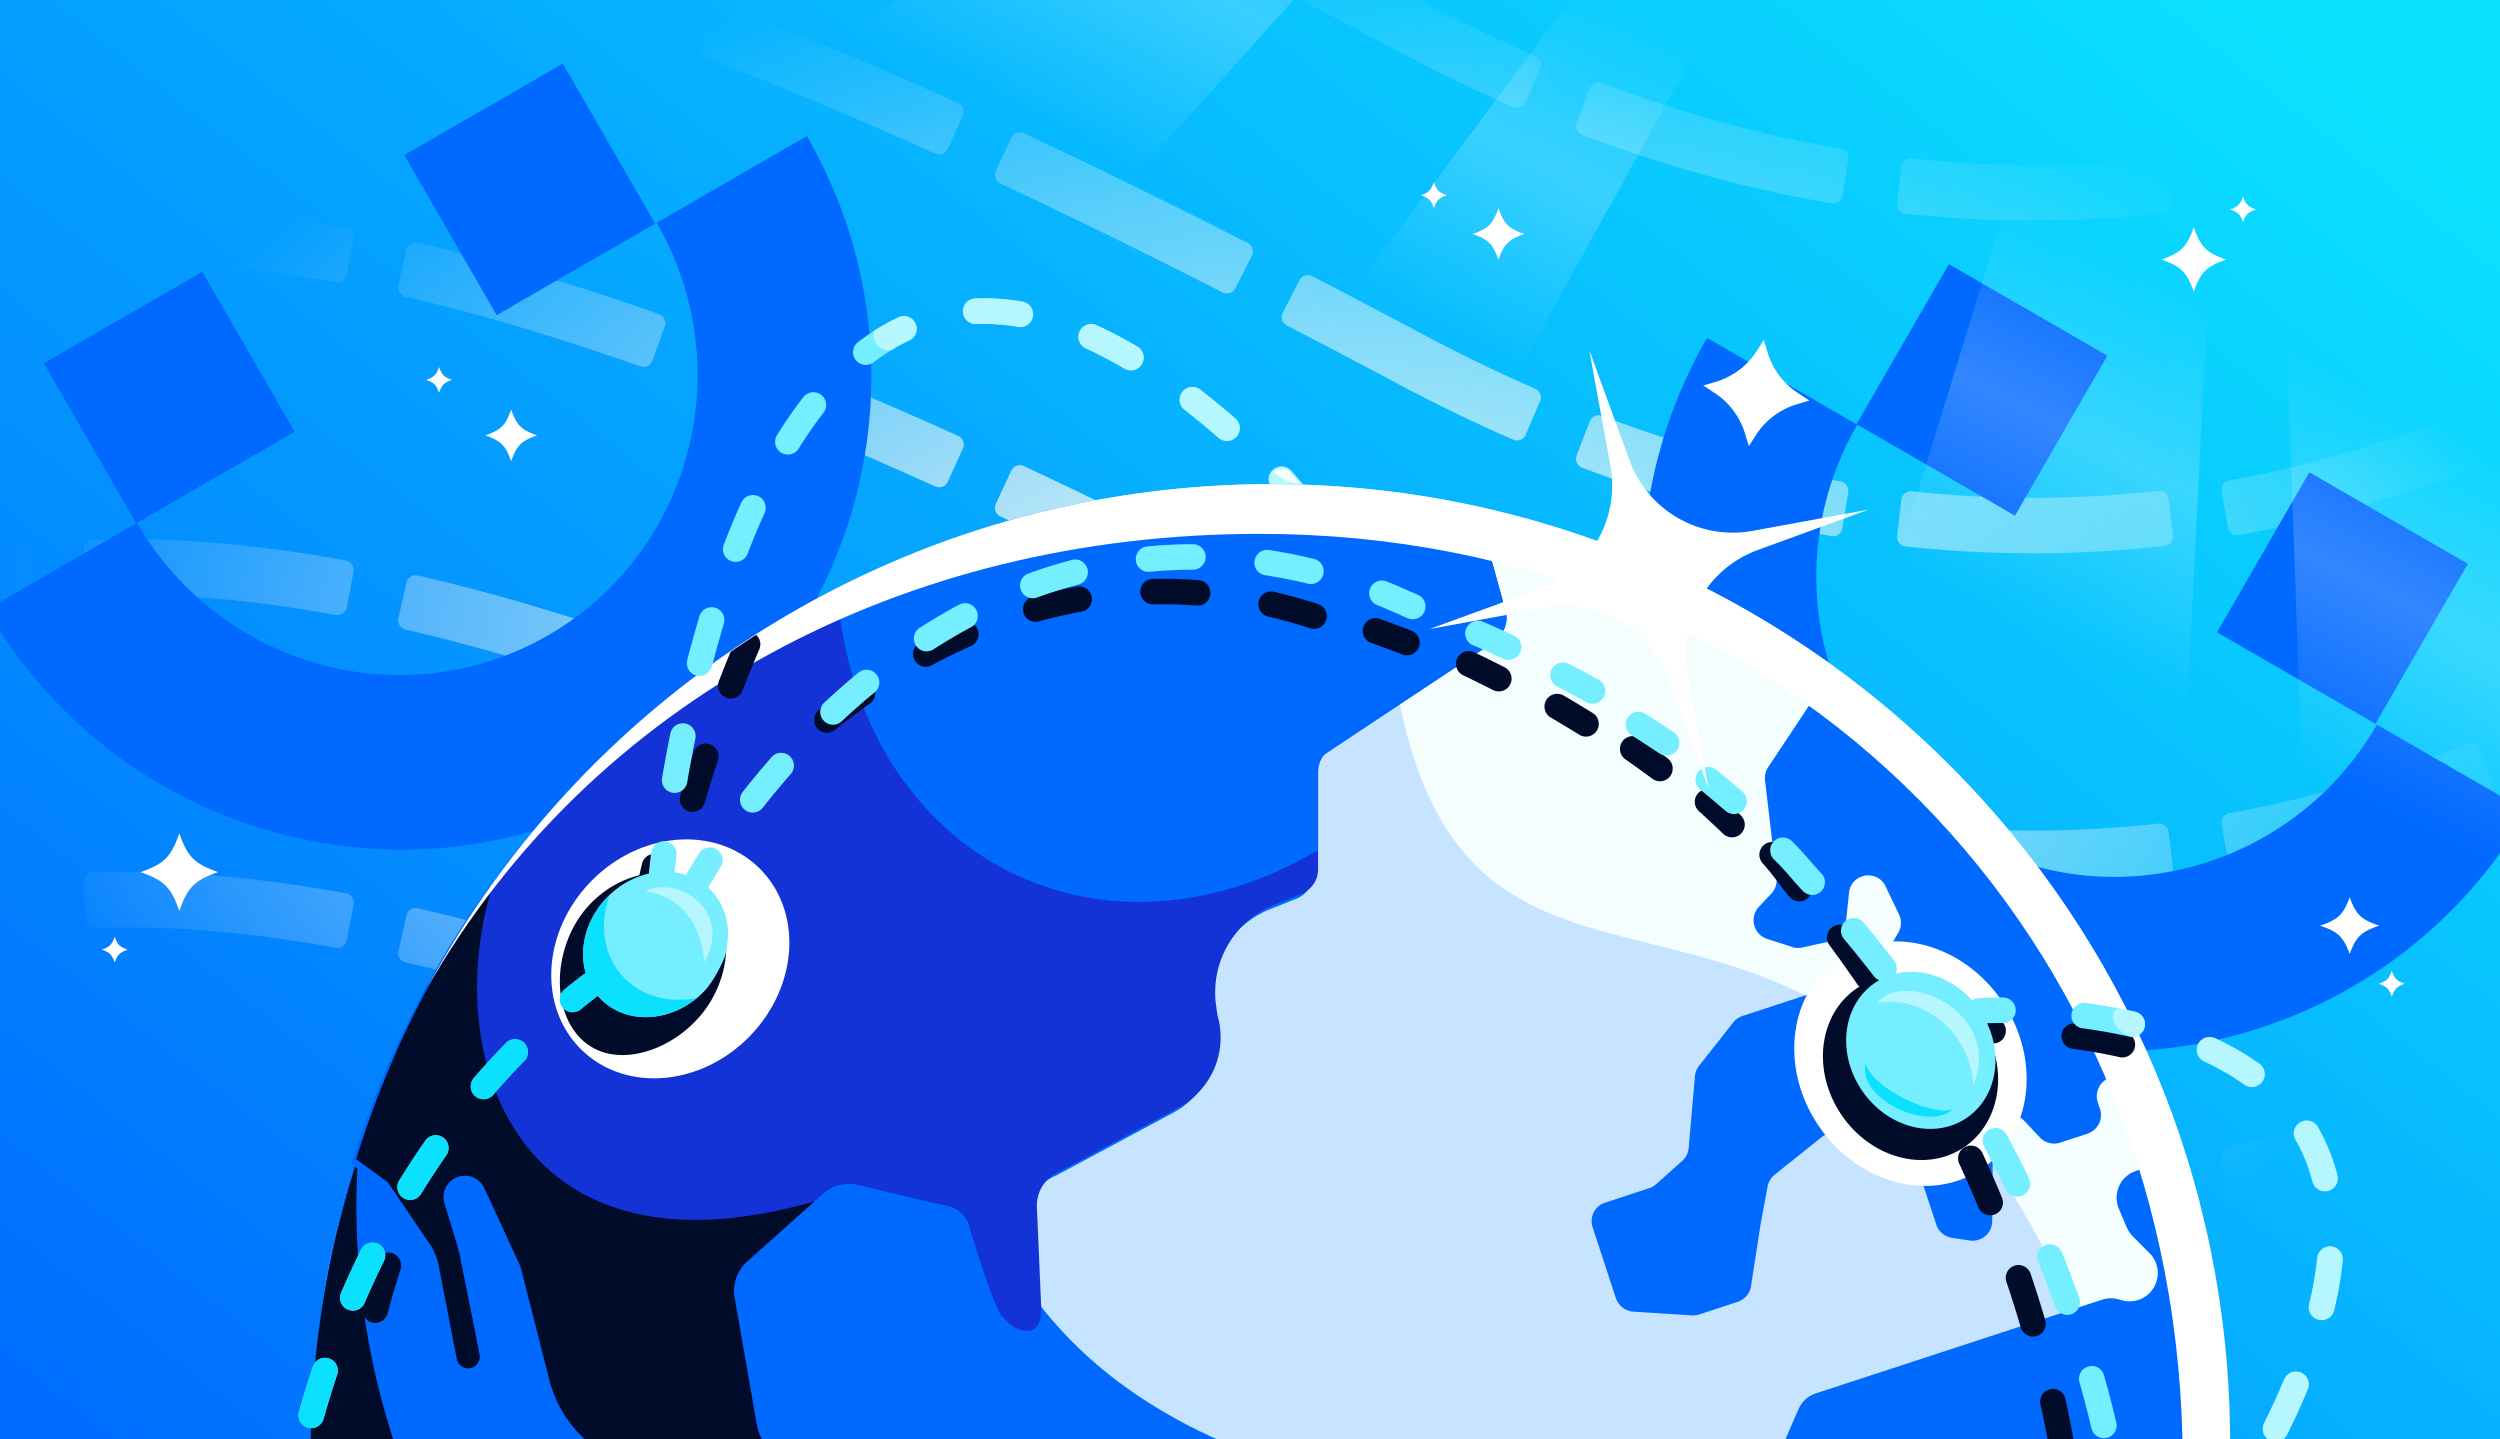 <?xml version="1.0" encoding="utf-8"?>
<svg xmlns="http://www.w3.org/2000/svg" fill="none" height="608" width="1056">
  <rect width="100%" height="100%" fill="#333333" stroke="none"/>
  <g clip-path="url(#a)">
    <path d="M0 0h1056v608H0z" fill="url(#b)"/>
    <path d="M775.438 772.087c32.489 5.6 63.815 7.753 93.899 7.08l.112 4.998.112 4.999c-31.712.71-64.755-1.656-99.032-7.786l1.76-9.844zm210.744-4.925 1.308 4.827c-30.929 8.388-63.658 14.141-98.054 16.323l-.317-4.989-.316-4.991c33.684-2.136 65.748-7.771 96.07-15.995zm-326.138-28.536c31.893 12.981 62.889 22.513 92.926 29.072l-1.067 4.885-1.066 4.885c-30.612-6.684-62.155-16.39-94.563-29.58zM1096 723.758l2.32 4.43c-28.29 14.806-58.9 27.943-91.67 38.205l-2.99-9.543c32.14-10.066 62.2-22.963 90.02-37.523zm-541.97-37.414a4796 4796 0 0 1 32.707 17.162l11.091 5.89c14.861 7.914 29.546 15.068 44.052 21.504l-2.028 4.57-2.028 4.57a691 691 0 0 1-41.874-20.322l-2.823-1.496a4908 4908 0 0 0-43.708-23.004l2.306-4.436zm644.16-23.017c-24.39 19.106-51.92 38.104-82.37 55.333l-2.47-4.351-2.46-4.352c29.96-16.952 57.08-35.662 81.14-54.503zm-1424.561-12.903 3.634 3.434c-10.856 11.492-21.645 23.797-32.399 36.93l-3.868-3.167-3.868-3.168c10.891-13.301 21.835-25.785 32.866-37.462zm674.222-17.148c28.416 13.55 57.885 28.203 88.485 43.925l-2.285 4.447-2.285 4.448c-30.527-15.683-59.905-30.293-88.219-43.794l2.151-4.513zm463.716-4.264c2.195-.249 4.189 1.31 4.456 3.503l1.87 15.314c.267 2.193-1.293 4.189-3.488 4.439-34.778 3.959-71.337 4.377-109.525.249a3.977 3.977 0 0 1-3.514-4.419l1.778-15.326c.254-2.194 2.241-3.765 4.437-3.529 36.282 3.908 70.983 3.513 103.986-.231m370.463-49.821 3.67 3.392c-18.58 20.112-42.77 44.033-72.11 68.343l-3.19-3.85-3.19-3.851c28.95-23.982 52.82-47.585 71.15-67.428zm-610.503 20.497a4.02 4.02 0 0 1 5.177-2.304c34.734 13.134 68.327 22.134 100.7 27.658a4.025 4.025 0 0 1 3.304 4.606l-2.475 15.228a3.975 3.975 0 0 1-4.586 3.292c-33.996-5.789-69.153-15.218-105.376-28.926a3.98 3.98 0 0 1-2.297-5.16zm370.153-4.196c2.05-.83 4.39.138 5.24 2.178l5.9 14.254a3.97 3.97 0 0 1-2.17 5.213c-32.58 13.233-67.657 23.888-105.022 30.566a3.975 3.975 0 0 1-4.613-3.254l-2.593-15.209a4.026 4.026 0 0 1 3.267-4.632c35.484-6.357 68.871-16.49 99.991-29.116m-1174.941-16.91c-25.914 16.402-51.051 36.753-75.783 61.248l-7.037-7.105c25.171-24.93 50.867-45.753 77.473-62.592zm472.687 6.391c28.925 11.838 59.035 25.126 90.444 39.811l-2.118 4.53-2.117 4.529c-31.286-14.628-61.247-27.848-89.997-39.615l1.893-4.628zm209.503-44.901a3.996 3.996 0 0 1 5.39-1.712 4859 4859 0 0 1 46.664 24.54c16.037 8.54 31.86 16.181 47.461 22.981a4.02 4.02 0 0 1 2.096 5.264l-6.075 14.181a3.98 3.98 0 0 1-5.246 2.091c-16.22-7.065-32.639-14.993-49.248-23.839a4873 4873 0 0 0-46.421-24.413 4 4 0 0 1-1.713-5.392zm611.051-9.739c1.81-1.271 4.31-.853 5.59.946l8.95 12.563a3.97 3.97 0 0 1-.94 5.569c-28.06 19.762-59.51 38.755-94.09 55.071-1.99.942-4.37.069-5.3-1.935l-6.49-13.998a4.02 4.02 0 0 1 1.94-5.324c33.09-15.628 63.29-33.854 90.34-52.892M227.33 544.73c29.777 8.953 60.904 19.909 93.552 32.788l-3.67 9.303c-32.434-12.795-63.295-23.655-92.761-32.515zm-254.486-15.711 1.084 4.881c-31.584 7.012-61.571 18.508-90.479 34.715l-4.89-8.723c29.74-16.674 60.643-28.526 93.2-35.755zm1353.076-2.782c3.91 2.714 4.1 2.845 4.11 2.851v.002l-.01.015a.2.2 0 0 0-.03.039c-.02.033-.06.082-.1.144l-.39.548c-.34.479-.85 1.182-1.51 2.095a420 420 0 0 1-5.93 7.879c-5.23 6.776-12.99 16.448-23.15 28.083l-3.77-3.29-3.76-3.289c10.01-11.468 17.64-20.981 22.76-27.613a346 346 0 0 0 5.77-7.667c.64-.88 1.12-1.55 1.44-1.997l.36-.499c.04-.054.06-.095.08-.121.01-.012.02-.022.02-.027v-.006zm-1558.679-26.668a3.98 3.98 0 0 1 5.646-.106l11.094 10.721a4.02 4.02 0 0 1 .107 5.665c-10.539 11.053-21.025 22.892-31.486 35.534a4.017 4.017 0 0 1-5.637.555l-11.938-9.775a3.984 3.984 0 0 1-.552-5.622c10.844-13.108 21.755-25.43 32.766-36.972m343.684 19.705c30.859 3.803 63.224 10.499 97.363 19.953l-1.335 4.819-1.334 4.819c-33.749-9.346-65.626-15.933-95.917-19.666l.611-4.963zm316.236-39.319a3.995 3.995 0 0 1 5.313-1.935c30.303 14.165 61.803 29.624 94.598 46.33a3.997 3.997 0 0 1 1.744 5.38l-7.016 13.74a4.004 4.004 0 0 1-5.383 1.745c-32.581-16.596-63.823-31.927-93.831-45.955a4.005 4.005 0 0 1-1.936-5.317zm835.659-38.046a4.014 4.014 0 0 1 5.66-.123l11.16 10.648c1.6 1.524 1.67 4.054.13 5.644-21.28 22.081-48.41 47.533-80.9 72.66a3.98 3.98 0 0 1-5.6-.74l-9.37-12.257c-1.34-1.755-1-4.265.74-5.617 31.36-24.257 57.58-48.851 78.18-70.215M-8.571 520.365c31.552-5.12 64.625-6.1 99.634-3.156l-.838 9.965c-34.296-2.884-66.543-1.912-97.195 3.062zm920.138-31.923c2.195-.249 4.189 1.31 4.456 3.503l1.87 15.314c.267 2.193-1.293 4.19-3.488 4.44-34.778 3.959-71.337 4.375-109.525.248a3.977 3.977 0 0 1-3.514-4.419l1.778-15.326c.254-2.194 2.241-3.764 4.437-3.528 36.282 3.908 70.983 3.511 103.986-.232m-240.04-29.324a4.02 4.02 0 0 1 5.177-2.304c34.734 13.134 68.327 22.135 100.7 27.659 2.178.372 3.658 2.425 3.304 4.605l-2.475 15.229c-.354 2.18-2.408 3.663-4.586 3.292-33.996-5.789-69.153-15.22-105.376-28.927a3.98 3.98 0 0 1-2.297-5.159zm370.153-4.195c2.05-.83 4.39.137 5.24 2.178l5.9 14.253a3.97 3.97 0 0 1-2.17 5.213c-32.58 13.232-67.657 23.887-105.022 30.566a3.975 3.975 0 0 1-4.613-3.255l-2.593-15.209c-.371-2.177 1.093-4.242 3.267-4.632 35.484-6.357 68.871-16.488 99.991-29.114m-1166.067-41.647c1.928-1.078 4.359-.361 5.416 1.579l7.385 13.546c1.057 1.939.341 4.366-1.586 5.446-27.863 15.61-54.827 35.749-81.351 60.722-1.609 1.514-4.141 1.459-5.667-.138l-10.662-11.152a3.98 3.98 0 0 1 .138-5.646c27.836-26.224 56.444-47.645 86.327-64.357m426.48 13.508a3.99 3.99 0 0 1 5.151-2.325c31.078 11.835 63.524 25.462 97.486 40.806a3.995 3.995 0 0 1 1.992 5.293l-6.377 14.049a4.007 4.007 0 0 1-5.298 1.992c-33.573-15.167-65.545-28.592-96.077-40.221a4.01 4.01 0 0 1-2.327-5.16zm246.836-27.283a3.997 3.997 0 0 1 5.39-1.712 4904 4904 0 0 1 46.664 24.54c16.037 8.541 31.86 16.183 47.461 22.983a4.02 4.02 0 0 1 2.096 5.263l-6.075 14.182a3.98 3.98 0 0 1-5.246 2.09c-16.22-7.065-32.639-14.994-49.248-23.839a4884 4884 0 0 0-46.421-24.412 4.004 4.004 0 0 1-1.713-5.393zm611.051-9.738c1.81-1.271 4.31-.852 5.59.946l8.95 12.564a3.97 3.97 0 0 1-.94 5.568c-28.06 19.762-59.51 38.755-94.09 55.07-1.99.943-4.37.07-5.3-1.934l-6.49-13.997a4.02 4.02 0 0 1 1.94-5.324c33.09-15.628 63.29-33.855 90.34-52.893m158.44-9.308c1.56 1.087 3.81 2.651 5.38 3.738.57.399 1.27.885 2.12 1.473 9.62 6.681 9.62 6.682 9.62 6.683v.009l-.02.016-.03.055-.13.187q-.18.238-.48.676c-.42.585-1.03 1.432-1.83 2.524-1.6 2.183-3.97 5.345-7.08 9.338-5.75 7.383-14.06 17.613-24.78 29.744a3.995 3.995 0 0 1-5.65.324l-11.5-10.285a4.03 4.03 0 0 1-.32-5.657c10.33-11.688 18.3-21.504 23.77-28.525 2.96-3.805 5.19-6.787 6.67-8.799.74-1.005 1.28-1.768 1.64-2.269.18-.251.31-.436.4-.554l.08-.125.02-.024zm-1146.74 6.194a3.98 3.98 0 0 1 4.776-3.014c32.337 7.461 66.231 17.58 101.922 30.213a3.99 3.99 0 0 1 2.422 5.106l-5.196 14.528a4.01 4.01 0 0 1-5.116 2.426c-34.942-12.366-67.91-22.196-99.175-29.416a4.016 4.016 0 0 1-3.02-4.791zM8.037 370.74c2.195-.248 4.16 1.354 4.384 3.551l1.565 15.349c.224 2.198-1.376 4.159-3.571 4.408-34.15 3.875-66.262 12.593-96.983 26.391-2.016.905-4.394.037-5.324-1.967l-6.49-13.996c-.93-2.004-.06-4.384 1.954-5.291 33.144-14.918 67.78-24.309 104.465-28.445m-240.796-11.742a3.98 3.98 0 0 1 5.646-.105l11.094 10.722a4.02 4.02 0 0 1 .107 5.665c-10.539 11.053-21.025 22.892-31.486 35.534a4.017 4.017 0 0 1-5.637.553l-11.938-9.773a3.984 3.984 0 0 1-.552-5.623c10.844-13.109 21.755-25.43 32.766-36.973m659.92-19.612a3.994 3.994 0 0 1 5.313-1.935c30.303 14.164 61.803 29.623 94.598 46.329a3.995 3.995 0 0 1 1.744 5.379L521.8 402.9a4.005 4.005 0 0 1-5.383 1.745c-32.581-16.596-63.823-31.928-93.831-45.955a4.005 4.005 0 0 1-1.936-5.317zM39.216 368.498c33.848-1.097 69.362 1.942 106.941 8.845a3.98 3.98 0 0 1 3.186 4.664l-2.882 15.157a4.02 4.02 0 0 1-4.68 3.196c-36.068-6.617-69.77-9.465-101.576-8.452-2.208.07-4.072-1.642-4.165-3.849l-.651-15.415c-.094-2.207 1.619-4.074 3.827-4.146m1223.604-67.159a4.014 4.014 0 0 1 5.66-.123l11.16 10.649c1.6 1.524 1.67 4.054.13 5.644-21.28 22.08-48.41 47.531-80.9 72.658a3.98 3.98 0 0 1-5.6-.739l-9.37-12.257c-1.34-1.755-1-4.264.74-5.616 31.36-24.258 57.58-48.852 78.18-70.216m-351.253 46.533c2.195-.249 4.189 1.31 4.456 3.503l1.87 15.315a3.974 3.974 0 0 1-3.488 4.438c-34.778 3.959-71.337 4.377-109.525.249-2.196-.237-3.768-2.224-3.514-4.419l1.778-15.326c.254-2.194 2.241-3.765 4.437-3.528 36.282 3.908 70.983 3.512 103.986-.232m-240.04-29.324a4.023 4.023 0 0 1 5.177-2.305c34.734 13.134 68.327 22.135 100.7 27.66a4.024 4.024 0 0 1 3.304 4.605l-2.475 15.229a3.976 3.976 0 0 1-4.586 3.292c-33.996-5.789-69.153-15.219-105.376-28.926a3.98 3.98 0 0 1-2.297-5.16zm370.153-4.195a4.03 4.03 0 0 1 5.24 2.178l5.9 14.253a3.97 3.97 0 0 1-2.17 5.213c-32.58 13.233-67.657 23.888-105.022 30.567a3.976 3.976 0 0 1-4.613-3.255l-2.593-15.209c-.371-2.178 1.093-4.243 3.267-4.633 35.484-6.357 68.871-16.488 99.991-29.114m-1166.067-41.647c1.928-1.078 4.359-.36 5.416 1.579l7.385 13.546c1.057 1.94.341 4.367-1.586 5.447-27.863 15.609-54.827 35.748-81.351 60.72-1.609 1.515-4.141 1.46-5.667-.137l-10.662-11.153a3.98 3.98 0 0 1 .138-5.644c27.836-26.225 56.444-47.645 86.327-64.358m426.48 13.508a3.99 3.99 0 0 1 5.151-2.324c31.078 11.834 63.524 25.462 97.486 40.806a3.994 3.994 0 0 1 1.992 5.292l-6.377 14.048a4.007 4.007 0 0 1-5.298 1.993c-33.573-15.167-65.545-28.592-96.077-40.22a4.01 4.01 0 0 1-2.327-5.16zm246.836-27.282a3.997 3.997 0 0 1 5.39-1.712 4881 4881 0 0 1 46.664 24.54c16.037 8.541 31.86 16.182 47.461 22.982a4.02 4.02 0 0 1 2.096 5.263l-6.075 14.182a3.98 3.98 0 0 1-5.246 2.091c-16.22-7.066-32.639-14.994-49.248-23.839a4850 4850 0 0 0-46.421-24.413 4.003 4.003 0 0 1-1.713-5.393zm611.051-9.738c1.81-1.272 4.31-.854 5.59.945l8.95 12.563a3.97 3.97 0 0 1-.94 5.57c-28.06 19.761-59.51 38.755-94.09 55.07-1.99.943-4.37.07-5.3-1.934l-6.49-13.999a4.02 4.02 0 0 1 1.94-5.324c33.09-15.628 63.29-33.854 90.34-52.891m158.44-9.309c1.56 1.087 3.81 2.651 5.38 3.737.57.4 1.27.885 2.12 1.474 9.47 6.575 9.62 6.68 9.62 6.683v.008l-.02.018-.03.054-.13.186a19 19 0 0 0-.48.677c-.42.584-1.03 1.432-1.83 2.523-1.6 2.184-3.97 5.347-7.08 9.339-5.75 7.384-14.06 17.613-24.78 29.743a3.996 3.996 0 0 1-5.65.326l-11.5-10.286c-1.64-1.472-1.78-4.002-.32-5.658 10.33-11.687 18.3-21.504 23.77-28.524 2.96-3.805 5.19-6.787 6.67-8.798.74-1.005 1.28-1.768 1.64-2.27.18-.25.31-.436.4-.553l.08-.126.02-.024c0 .004.1.074 2.12 1.471m-1146.74 6.194a3.98 3.98 0 0 1 4.776-3.013c32.337 7.461 66.231 17.578 101.922 30.212a3.99 3.99 0 0 1 2.422 5.107l-5.196 14.527a4.01 4.01 0 0 1-5.116 2.425c-34.942-12.365-67.91-22.195-99.175-29.415a4.016 4.016 0 0 1-3.02-4.791zM8.037 230.169c2.195-.247 4.16 1.355 4.384 3.553l1.565 15.349c.224 2.197-1.376 4.158-3.571 4.407-34.15 3.875-66.261 12.594-96.983 26.391-2.016.906-4.394.037-5.324-1.967l-6.49-13.996c-.93-2.004-.06-4.385 1.954-5.291 33.144-14.918 67.78-24.309 104.465-28.446m-240.796-11.74a3.98 3.98 0 0 1 5.646-.105l11.094 10.72a4.02 4.02 0 0 1 .107 5.665c-10.539 11.053-21.025 22.892-31.486 35.534a4.017 4.017 0 0 1-5.637.555l-11.938-9.774a3.984 3.984 0 0 1-.552-5.623c10.844-13.109 21.755-25.43 32.766-36.972m659.92-19.613a3.995 3.995 0 0 1 5.313-1.936c30.303 14.165 61.803 29.625 94.598 46.33a3.997 3.997 0 0 1 1.744 5.38l-7.016 13.74a4.004 4.004 0 0 1-5.383 1.746c-32.581-16.597-63.823-31.928-93.831-45.956a4.005 4.005 0 0 1-1.936-5.317zM39.216 227.929c33.847-1.098 69.362 1.941 106.941 8.844a3.98 3.98 0 0 1 3.186 4.665l-2.882 15.157a4.02 4.02 0 0 1-4.68 3.194c-36.068-6.616-69.77-9.464-101.576-8.452-2.208.071-4.072-1.641-4.165-3.848l-.651-15.414c-.094-2.208 1.619-4.074 3.827-4.146M1262.82 160.77a4.013 4.013 0 0 1 5.66-.123l11.16 10.647c1.6 1.525 1.67 4.054.13 5.645-21.28 22.08-48.41 47.532-80.9 72.659a3.98 3.98 0 0 1-5.6-.74l-9.37-12.257c-1.34-1.755-1-4.265.74-5.616 31.36-24.258 57.58-48.852 78.18-70.215m-351.253 46.532c2.195-.249 4.189 1.31 4.456 3.503l1.87 15.314c.267 2.193-1.293 4.19-3.488 4.44-34.778 3.959-71.337 4.376-109.525.248a3.977 3.977 0 0 1-3.514-4.419l1.778-15.325c.254-2.195 2.241-3.765 4.437-3.529 36.282 3.908 70.983 3.512 103.986-.232m-240.04-29.323a4.02 4.02 0 0 1 5.177-2.305c34.734 13.134 68.327 22.135 100.7 27.659a4.025 4.025 0 0 1 3.304 4.606l-2.475 15.228a3.975 3.975 0 0 1-4.586 3.292c-33.996-5.789-69.153-15.219-105.376-28.926a3.98 3.98 0 0 1-2.297-5.16zm370.153-4.195a4.03 4.03 0 0 1 5.24 2.177l5.9 14.253a3.97 3.97 0 0 1-2.17 5.213c-32.58 13.233-67.657 23.888-105.022 30.566a3.975 3.975 0 0 1-4.613-3.254l-2.593-15.209c-.371-2.178 1.093-4.242 3.267-4.632 35.484-6.357 68.871-16.489 99.991-29.114m-1166.067-41.648c1.928-1.078 4.359-.36 5.416 1.579l7.385 13.546c1.057 1.94.341 4.367-1.586 5.446-27.864 15.61-54.827 35.749-81.351 60.722-1.609 1.514-4.141 1.459-5.667-.138l-10.662-11.152a3.98 3.98 0 0 1 .138-5.646c27.836-26.224 56.444-47.644 86.327-64.357m426.48 13.509a3.99 3.99 0 0 1 5.151-2.325c31.078 11.834 63.524 25.462 97.486 40.805a3.996 3.996 0 0 1 1.992 5.293l-6.377 14.049a4.005 4.005 0 0 1-5.298 1.991c-33.573-15.167-65.545-28.591-96.077-40.219a4.01 4.01 0 0 1-2.327-5.161zm246.836-27.283a3.996 3.996 0 0 1 5.39-1.712 4881 4881 0 0 1 46.664 24.54c16.037 8.54 31.86 16.182 47.461 22.982a4.02 4.02 0 0 1 2.096 5.263l-6.075 14.182a3.98 3.98 0 0 1-5.246 2.09c-16.22-7.065-32.639-14.993-49.248-23.839a4884 4884 0 0 0-46.421-24.412 4 4 0 0 1-1.713-5.392zm611.051-9.739c1.81-1.271 4.31-.852 5.59.947l8.95 12.563a3.97 3.97 0 0 1-.94 5.568c-28.06 19.762-59.51 38.755-94.09 55.071-1.99.943-4.37.07-5.3-1.935l-6.49-13.997a4.02 4.02 0 0 1 1.94-5.324c33.09-15.628 63.29-33.855 90.34-52.893m158.44-9.307c1.56 1.087 3.81 2.65 5.38 3.737.57.4 1.27.885 2.12 1.474 9.62 6.68 9.62 6.681 9.62 6.682v.008l-.02.018-.03.054-.13.186q-.18.238-.48.678c-.42.584-1.03 1.432-1.83 2.523-1.6 2.184-3.97 5.346-7.08 9.338-5.75 7.384-14.06 17.613-24.78 29.744a3.995 3.995 0 0 1-5.65.324l-11.5-10.285c-1.64-1.472-1.78-4.002-.32-5.657 10.33-11.688 18.3-21.504 23.77-28.524 2.96-3.806 5.19-6.788 6.67-8.799.74-1.006 1.28-1.768 1.64-2.27.18-.25.31-.436.4-.553l.08-.126.02-.024s0 .002 2.12 1.472m-1146.74 6.193a3.98 3.98 0 0 1 4.776-3.014c32.337 7.462 66.231 17.579 101.922 30.212a3.99 3.99 0 0 1 2.422 5.108l-5.196 14.527a4.01 4.01 0 0 1-5.116 2.426c-34.942-12.366-67.91-22.195-99.175-29.415a4.016 4.016 0 0 1-3.02-4.791zM8.037 89.599c2.195-.247 4.16 1.355 4.384 3.553l1.565 15.348c.224 2.198-1.376 4.159-3.571 4.409-34.15 3.875-66.262 12.593-96.983 26.39-2.016.905-4.394.037-5.324-1.967l-6.49-13.996c-.93-2.004-.06-4.384 1.954-5.291C-63.284 103.128-28.648 93.737 8.037 89.6m-240.796-11.74a3.98 3.98 0 0 1 5.646-.106l11.094 10.722a4.02 4.02 0 0 1 .107 5.665c-10.539 11.053-21.025 22.891-31.486 35.533a4.017 4.017 0 0 1-5.637.555l-11.938-9.774a3.984 3.984 0 0 1-.552-5.623c10.844-13.108 21.755-25.43 32.766-36.972m659.92-19.613a3.995 3.995 0 0 1 5.313-1.935c30.303 14.165 61.803 29.623 94.598 46.329a3.996 3.996 0 0 1 1.744 5.38l-7.016 13.74a4.004 4.004 0 0 1-5.383 1.745c-32.581-16.596-63.823-31.927-93.831-45.955a4.004 4.004 0 0 1-1.936-5.316zM39.216 87.36c33.848-1.098 69.362 1.942 106.941 8.844a3.98 3.98 0 0 1 3.186 4.664l-2.882 15.158a4.02 4.02 0 0 1-4.68 3.195c-36.068-6.616-69.77-9.465-101.576-8.452-2.208.07-4.072-1.642-4.165-3.849l-.651-15.415c-.094-2.207 1.619-4.074 3.827-4.145M1262.82 20.2a4.014 4.014 0 0 1 5.66-.123l11.16 10.649c1.6 1.525 1.67 4.054.13 5.645-21.28 22.08-48.41 47.53-80.9 72.658a3.98 3.98 0 0 1-5.6-.74l-9.37-12.256c-1.34-1.755-1-4.265.74-5.617 31.36-24.258 57.58-48.852 78.18-70.215M911.567 66.733a4.025 4.025 0 0 1 4.456 3.502l1.87 15.315a3.975 3.975 0 0 1-3.488 4.439c-34.778 3.959-71.337 4.375-109.525.248a3.976 3.976 0 0 1-3.514-4.418l1.778-15.326c.254-2.195 2.241-3.765 4.437-3.529 36.282 3.908 70.983 3.513 103.986-.231m-240.04-29.325a4.02 4.02 0 0 1 5.177-2.304c34.734 13.134 68.327 22.135 100.7 27.659a4.025 4.025 0 0 1 3.304 4.605l-2.475 15.229a3.975 3.975 0 0 1-4.586 3.292C739.651 80.1 704.494 70.67 668.271 56.963a3.98 3.98 0 0 1-2.297-5.16zm370.153-4.195c2.05-.83 4.39.137 5.24 2.178l5.9 14.253a3.97 3.97 0 0 1-2.17 5.214c-32.58 13.232-67.657 23.887-105.022 30.566-2.175.389-4.242-1.078-4.613-3.256l-2.593-15.208a4.027 4.027 0 0 1 3.267-4.632c35.484-6.358 68.871-16.489 99.991-29.115M-124.387-8.433c1.928-1.079 4.359-.36 5.416 1.579l7.385 13.546c1.057 1.94.341 4.366-1.586 5.446-27.863 15.61-54.827 35.748-81.351 60.72-1.609 1.515-4.141 1.46-5.667-.137l-10.662-11.152a3.98 3.98 0 0 1 .138-5.645C-182.878 29.7-154.27 8.28-124.387-8.433m426.48 13.508a3.99 3.99 0 0 1 5.151-2.325c31.078 11.835 63.524 25.462 97.486 40.806a3.994 3.994 0 0 1 1.992 5.292l-6.377 14.049a4.007 4.007 0 0 1-5.298 1.992c-33.573-15.167-65.545-28.591-96.077-40.22a4.01 4.01 0 0 1-2.327-5.16zm246.836-27.283a3.997 3.997 0 0 1 5.39-1.712A4882 4882 0 0 1 600.983.62c16.037 8.54 31.86 16.182 47.461 22.982a4.02 4.02 0 0 1 2.096 5.264l-6.075 14.181a3.98 3.98 0 0 1-5.246 2.091c-16.22-7.065-32.639-14.994-49.248-23.839A4861 4861 0 0 0 543.55-3.114a4 4 0 0 1-1.713-5.393zm611.051-9.738c1.81-1.271 4.31-.853 5.59.945l8.95 12.564a3.97 3.97 0 0 1-.94 5.57c-28.06 19.76-59.51 38.754-94.09 55.07-1.99.942-4.37.07-5.3-1.935l-6.49-13.998a4.02 4.02 0 0 1 1.94-5.324c33.09-15.628 63.29-33.854 90.34-52.892m158.44-9.309c1.56 1.087 3.81 2.651 5.38 3.738.57.4 1.27.885 2.12 1.473 9.49 6.591 9.62 6.68 9.62 6.683v.009l-.02.017-.03.054-.13.187q-.18.237-.48.676c-.42.585-1.03 1.432-1.83 2.524-1.6 2.183-3.97 5.346-7.08 9.339-5.75 7.383-14.06 17.612-24.78 29.743a3.996 3.996 0 0 1-5.65.325l-11.5-10.285a4.03 4.03 0 0 1-.32-5.658c10.33-11.688 18.3-21.504 23.77-28.525a414 414 0 0 0 6.67-8.798c.74-1.005 1.28-1.768 1.64-2.27.18-.25.31-.435.4-.553l.08-.126.02-.023c0 .004.11.075 2.12 1.47M171.68-35.06a3.98 3.98 0 0 1 4.776-3.014c32.337 7.461 66.231 17.579 101.922 30.212a3.99 3.99 0 0 1 2.422 5.107l-5.196 14.528a4.01 4.01 0 0 1-5.116 2.425c-34.942-12.366-67.91-22.196-99.175-29.415a4.016 4.016 0 0 1-3.02-4.792zM8.037-50.97c2.195-.248 4.16 1.355 4.384 3.552l1.565 15.349c.224 2.198-1.376 4.158-3.571 4.407-34.15 3.875-66.261 12.594-96.983 26.392-2.016.905-4.394.036-5.324-1.968l-6.49-13.996c-.93-2.004-.06-4.384 1.954-5.291C-63.284-37.443-28.648-46.834 8.037-50.97m-240.796-11.74a3.98 3.98 0 0 1 5.646-.106l11.094 10.72a4.02 4.02 0 0 1 .107 5.666c-10.539 11.053-21.025 22.892-31.486 35.534a4.017 4.017 0 0 1-5.637.555l-11.938-9.775a3.984 3.984 0 0 1-.552-5.623c10.844-13.108 21.755-25.43 32.766-36.972m659.92-19.614a3.995 3.995 0 0 1 5.313-1.935c30.303 14.165 61.803 29.624 94.598 46.33a3.997 3.997 0 0 1 1.744 5.38L521.8-18.81a4.004 4.004 0 0 1-5.383 1.744c-32.581-16.596-63.823-31.927-93.831-45.954a4.005 4.005 0 0 1-1.936-5.318zM39.216-53.21c33.847-1.097 69.362 1.941 106.941 8.844a3.98 3.98 0 0 1 3.186 4.665l-2.882 15.157a4.02 4.02 0 0 1-4.68 3.195c-36.068-6.617-69.77-9.465-101.576-8.452-2.208.07-4.072-1.642-4.165-3.849l-.651-15.414c-.094-2.207 1.619-4.074 3.827-4.146m1223.604-67.16a4.014 4.014 0 0 1 5.66-.123l11.16 10.648c1.6 1.524 1.67 4.054.13 5.644-21.28 22.08-48.41 47.531-80.9 72.658a3.98 3.98 0 0 1-5.6-.739l-9.37-12.257c-1.34-1.755-1-4.264.74-5.616 31.36-24.258 57.58-48.851 78.18-70.215m-1387.207-28.634c1.928-1.078 4.359-.36 5.416 1.58l7.385 13.545c1.057 1.94.341 4.367-1.586 5.447-27.864 15.609-54.827 35.748-81.351 60.721-1.609 1.515-4.141 1.46-5.667-.137l-10.662-11.153a3.98 3.98 0 0 1 .138-5.645c27.836-26.225 56.444-47.645 86.327-64.358m426.48 13.509a3.99 3.99 0 0 1 5.151-2.325c31.078 11.835 63.524 25.462 97.486 40.806a3.995 3.995 0 0 1 1.992 5.293l-6.377 14.049a4.006 4.006 0 0 1-5.298 1.99c-33.573-15.166-65.545-28.591-96.077-40.219a4.01 4.01 0 0 1-2.327-5.16zm1016.327-46.329c1.56 1.087 3.81 2.651 5.38 3.737.57.4 1.27.885 2.12 1.474 9.62 6.68 9.62 6.682 9.62 6.683v.007l-.02.018-.03.055-.13.185q-.18.24-.48.678c-.42.584-1.03 1.432-1.83 2.523-1.6 2.184-3.97 5.346-7.08 9.338-5.75 7.384-14.06 17.613-24.78 29.744a3.996 3.996 0 0 1-5.65.325l-11.5-10.285c-1.64-1.473-1.78-4.002-.32-5.658 10.33-11.687 18.3-21.504 23.77-28.524 2.96-3.805 5.19-6.788 6.67-8.799.74-1.005 1.28-1.768 1.64-2.269.18-.251.31-.436.4-.554l.08-.125.02-.025c0 .001 0 .002 2.12 1.472m-1146.74 6.193a3.98 3.98 0 0 1 4.776-3.013c32.337 7.461 66.231 17.578 101.922 30.212a3.99 3.99 0 0 1 2.422 5.107l-5.196 14.527a4.01 4.01 0 0 1-5.116 2.426c-34.942-12.365-67.91-22.195-99.175-29.415a4.016 4.016 0 0 1-3.02-4.791zM8.037-191.54c2.195-.247 4.16 1.354 4.384 3.552l1.565 15.349c.224 2.197-1.376 4.159-3.571 4.408-34.15 3.875-66.262 12.593-96.983 26.39-2.016.906-4.394.038-5.324-1.966l-6.49-13.996c-.93-2.004-.06-4.385 1.954-5.291 33.144-14.918 67.78-24.309 104.465-28.446m31.179-2.241c33.848-1.098 69.362 1.942 106.941 8.845a3.98 3.98 0 0 1 3.186 4.664l-2.882 15.157a4.02 4.02 0 0 1-4.68 3.195c-36.068-6.616-69.77-9.465-101.576-8.453-2.208.071-4.072-1.64-4.165-3.847l-.651-15.415c-.094-2.207 1.619-4.074 3.827-4.146" fill="url(#c)"/>
    <path d="m124.472 182.374-66.935 38.645-39.022-67.589 66.934-38.645zm113.245-155.5-66.934 38.644 39.022 67.589 66.935-38.645zm103.102 30.592-63.445 36.63c35.324 61.182 14.82 139.221-45.77 174.203s-138.426 13.719-173.75-47.463l-63.445 36.63c55.667 96.418 178.698 130.026 274.183 74.898s127.894-178.48 72.227-274.898m510.299 160.355-66.935-38.645 39.023-67.589 66.935 38.645zm191.292 20.323L975.474 199.5l-39.022 67.588 66.938 38.645zm25.06 104.586-63.45-36.631c-35.323 61.183-113.159 82.445-173.749 47.463s-81.094-113.02-45.77-174.202l-63.445-36.63c-55.667 96.418-23.258 219.77 72.227 274.898s218.517 21.52 274.187-74.898" fill="#0069ff"/>
    <circle cx="537" cy="609.5" fill="#c6e3ff" r="405"/>
    <path d="M887.501 581.999C781.901 303.999 622 478.5 589.5 288c0-25.166-85.699-61.2-58.499-70 34-11 100 13 224.5 62 99.6 39.2 155.833 199 171.5 274-3.667 9.333-16.7 27.999-39.5 27.999" fill="#f4feff"/>
    <path d="M460.942 211.633C382.926 260.175 402 340.112 402 430.501c0 148.012 116.553 208 285 208 137.865 0 204.365-20.376 242.122-130.707C937.527 540.293 942 574.375 942 609.501c0 223.675-181.325 404.999-405 404.999S132 833.176 132 609.501c0-197.678 141.624-362.276 328.942-397.868" fill="#0069ff"/>
    <path d="M151.227 489.106a318.3 318.3 0 0 0 1.173 54.639c21.15 196.583 219.469 336.454 442.959 312.41 163.544-17.594 295.245-118.088 345.844-247.764 3.673 207.298-151.537 386.779-361.647 409.379-222.392 23.93-422.072-136.959-445.997-359.351-6.346-58.988.31-116.377 17.668-169.313" fill="#000c2a"/>
    <path d="M733.507 921.358c1.046-1.984 1.833-4.065 2.426-6.189l6.252-22.839c.797-2.771 1.185-5.694 1.185-8.573a32.55 32.55 0 0 0-5.012-16.8c-3.169-5.057-7.686-9.112-12.989-11.797l-32.727-15.754c-7.093-3.375-12.698-9.219-15.824-16.444l-5.853-13.63a32.2 32.2 0 0 0-8.031-11.204 33.2 33.2 0 0 0-11.955-6.88l-62.284-20.013c-3.126-1.035-6.392-1.531-9.723-1.585-.592-.744-1.239-1.434-1.929-2.135l-6.543-6.686c-1.639-1.639-3.471-3.019-5.455-4.216L539.8 742.39a26 26 0 0 0-13.291-3.321l-42.946 1.24h-.205l-63.523-1.089a20.8 20.8 0 0 1-8.376-4.357 20.4 20.4 0 0 1-5.551-7.58l-8.732-20.316 7.686-27.691c.895-3.321.55-6.836-.938-9.909a14.2 14.2 0 0 0-7.19-6.837l-15.123-6.287a8.8 8.8 0 0 1-3.029-2.178 8.2 8.2 0 0 1-1.79-3.267c-.345-1.186-.399-2.48-.194-3.72.194-1.24.69-2.383 1.434-3.419l4.905-6.642a9.3 9.3 0 0 0 1.681-3.914 8.6 8.6 0 0 0-.302-4.216 8.54 8.54 0 0 0-2.231-3.613c-1.046-.992-2.285-1.779-3.622-2.232l-6.198-2.027a9.3 9.3 0 0 0-4.959-.151 9.16 9.16 0 0 0-4.312 2.426l-2.824 2.825c-3.072 3.117-7.233 4.96-11.652 5.004-4.409.043-8.635-1.542-11.858-4.508l-13.884-13.08a16.97 16.97 0 0 1-5.055-9.316l-9.422-54.099a16.6 16.6 0 0 1 .69-8.379 16.8 16.8 0 0 1 4.711-6.987l31.789-28.393c1.929-1.736 4.268-2.976 6.791-3.666 2.533-.69 5.152-.744 7.685-.248l35.45 8.379c2.673.55 5.451.942 7.585 2.678s4 4 4.564 7.134c0 0 9.877 33.395 13.907 37.63C425.5 562.5 428.166 564.5 433 564s4.888-7.504 4.834-9.143l-1.841-42.731a15.57 15.57 0 0 1 2.479-9.359c1.79-2.772 4.409-4.95 7.492-6.147l49.791-26.71a34.1 34.1 0 0 0 15.177-16.595c3.029-7.084 3.471-15.01 1.337-22.44l-.576-4.049c-2.603-18.291 7.661-35.986 24.832-42.808l11.144-4.427a11.6 11.6 0 0 0 5.152-4.109c1.294-1.833 1.93-4.065 1.93-6.297v-41.321c0-1.833.442-3.666 1.337-5.305a11.6 11.6 0 0 1 3.675-4.066l69.571-46.13c1.984-1.283 3.471-3.17 4.312-5.402s.938-4.605.302-6.891l-11.998-43.499c-9.324-2.081-18.745-3.914-28.361-5.305a420 420 0 0 0-19.338-2.383c-11.351-1.09-22.863-1.683-34.462-1.834-1.736 0-3.471-.151-5.207-.151s-3.471.097-5.206.151a435 435 0 0 0-30.15 1.488c-6.446.55-12.85 1.284-19.188 2.136a398 398 0 0 0-36.305 6.588c-14.531 3.321-28.717 7.43-42.601 12.239-87.475 30.516-161.175 90.223-209.521 167.408a371 371 0 0 0-6.252 10.406c-15.425 26.311-27.725 54.649-36.898 84.324l13.388 9.759 18.552 27.346c1.433 2.524 2.425 5.306 2.975 8.174l7.588 39.046a4.56 4.56 0 0 0 1.294 2.523 4.9 4.9 0 0 0 2.479 1.337 4.13 4.13 0 0 0 2.232 0c1.185-.302 2.177-1.035 2.878-2.081a4.98 4.98 0 0 0 .69-3.472l-1.682-8.821-6.845-34.085c-.194-.691-.496-1.284-.496-1.931l-5.853-19.366c-.647-2.178-.399-4.507.647-6.545a9.04 9.04 0 0 1 4.904-4.357c2.135-.798 4.463-.744 6.597.097a9.05 9.05 0 0 1 4.765 4.508l15.328 33.298 12.095 47.564a51 51 0 0 0 8.828 18.429 51.1 51.1 0 0 0 15.329 13.522l44.185 25.61c2.328 1.337 4.409 2.976 6.295 4.906l13.388 14.018a28.84 28.84 0 0 0 11.362 7.085l34.365 11.646a16.13 16.13 0 0 1 7.039 4.658 16.34 16.34 0 0 1 3.665 7.581l2.727 14.568c.302 1.585.841 3.116 1.682 4.507l16.514 28.78c2.824 4.961 16.665 10.061 28.221 13.63a102 102 0 0 0 22.96 2.178 30.5 30.5 0 0 0-1.186 4.206l-4.667 23.485c-.647 3.117-1.833 6.147-3.568 8.821l-13.388 20.51a25.3 25.3 0 0 0-3.773 9.856 25.3 25.3 0 0 0 .593 10.556c2.479-.097-1.046 11.84-1.682 19.421L417 873.912c-.647 7.732 1.487 15.463 5.95 21.804l17.754 25.017a32.6 32.6 0 0 0 16.212 11.937l58.317 19.42 30.247 10.902c6.296 2.275 11.804 6.394 15.62 11.894 3.87 5.499 5.95 11.991 5.95 18.73v19.964c3.87-.31 7.783-.54 11.653-1 6.101-.64 12.148-1.43 18.153-2.33 18.001-2.77 35.561-6.83 52.668-11.889a397 397 0 0 0 39.475-13.921c5.4-2.232 10.618-4.81 15.867-7.279.151-.345.248-.69.399-1.035l28.221-54.8z" fill="#0069ff"/>
    <path d="M735.507 919.358c1.046-1.984 1.833-4.065 2.426-6.189l6.252-22.839c.797-2.771 1.185-5.694 1.185-8.573a32.55 32.55 0 0 0-5.012-16.8c-3.169-5.057-7.686-9.112-12.989-11.797l-32.727-15.754c-7.093-3.375-12.698-9.219-15.824-16.444l-5.853-13.63a32.2 32.2 0 0 0-8.031-11.204 33.2 33.2 0 0 0-11.955-6.88l-62.284-20.013c-3.126-1.035-6.392-1.531-9.723-1.585-.592-.744-1.239-1.434-1.929-2.135l-6.543-6.686c-1.639-1.639-3.471-3.019-5.455-4.216L541.8 740.39a26 26 0 0 0-13.291-3.321l-42.946 1.24h-.205l-63.523-1.089a20.8 20.8 0 0 1-8.376-4.357 20.4 20.4 0 0 1-5.551-7.58l-8.732-20.316 7.686-27.691c.895-3.321.55-6.836-.938-9.909a14.2 14.2 0 0 0-7.19-6.837l-15.123-6.287a8.8 8.8 0 0 1-3.029-2.178 8.2 8.2 0 0 1-1.79-3.267c-.345-1.186-.399-2.48-.194-3.72.194-1.24.69-2.383 1.434-3.419l4.905-6.642a9.3 9.3 0 0 0 1.681-3.914 8.6 8.6 0 0 0-.302-4.216 8.54 8.54 0 0 0-2.231-3.613c-1.046-.992-2.285-1.779-3.622-2.232l-6.198-2.027a9.3 9.3 0 0 0-4.959-.151 9.16 9.16 0 0 0-4.312 2.426l-2.824 2.825c-3.072 3.117-7.233 4.96-11.652 5.004-4.409.043-8.635-1.542-11.858-4.508l-13.884-13.08a16.97 16.97 0 0 1-5.055-9.316l-9.422-54.099a16.6 16.6 0 0 1 .69-8.379 16.8 16.8 0 0 1 4.711-6.987l31.789-28.393c1.929-1.736 4.268-2.976 6.791-3.666 2.533-.69 5.152-.744 7.685-.248l35.45 8.379c2.673.55 5.451.942 7.585 2.678s4 4 4.564 7.134c0 0 9.877 33.395 13.907 37.63C427.5 560.5 430.166 562.5 435 562s4.888-7.504 4.834-9.143l-1.841-42.731a15.57 15.57 0 0 1 2.479-9.359c1.79-2.772 4.409-4.95 7.492-6.147l49.791-26.71a34.1 34.1 0 0 0 15.177-16.595c3.029-7.084 3.471-15.01 1.337-22.44l-.576-4.049c-2.603-18.291 7.661-35.986 24.832-42.808l11.144-4.427a11.6 11.6 0 0 0 5.152-4.109c1.294-1.833 1.93-4.065 1.93-6.297v-41.321c0-1.833.442-3.666 1.337-5.305a11.6 11.6 0 0 1 3.675-4.066l69.571-46.13c1.984-1.283 3.471-3.17 4.312-5.402s.938-4.605.302-6.891l-11.998-43.499c-9.324-2.081-18.745-3.914-28.361-5.305a420 420 0 0 0-19.338-2.383c-11.351-1.09-22.863-1.683-34.462-1.834-1.736 0-3.471-.151-5.207-.151s-3.471.097-5.206.151a435 435 0 0 0-30.15 1.488c-6.446.55-12.85 1.284-19.188 2.136a398 398 0 0 0-36.305 6.588c-14.531 3.321-28.717 7.43-42.601 12.239-87.475 30.516-161.175 90.223-209.521 167.408a371 371 0 0 0-6.252 10.406c-15.425 26.311-27.725 54.649-36.898 84.324l13.388 9.759 18.552 27.346c1.433 2.524 2.425 5.306 2.975 8.174l7.588 39.046a4.56 4.56 0 0 0 1.294 2.523 4.9 4.9 0 0 0 2.479 1.337 4.13 4.13 0 0 0 2.232 0c1.185-.302 2.177-1.035 2.878-2.081a4.98 4.98 0 0 0 .69-3.472l-1.682-8.821-6.845-34.085c-.194-.691-.496-1.284-.496-1.931l-5.853-19.366c-.647-2.178-.399-4.507.647-6.545a9.04 9.04 0 0 1 4.904-4.357c2.135-.798 4.463-.744 6.597.097a9.05 9.05 0 0 1 4.765 4.508l15.328 33.298 12.095 47.564a51 51 0 0 0 8.828 18.429 51.1 51.1 0 0 0 15.329 13.522l44.185 25.61c2.328 1.337 4.409 2.976 6.295 4.906l13.388 14.018a28.84 28.84 0 0 0 11.362 7.085l34.365 11.646a16.13 16.13 0 0 1 7.039 4.658 16.34 16.34 0 0 1 3.665 7.581l2.727 14.568c.302 1.585.841 3.116 1.682 4.507l16.514 28.78c2.824 4.961 16.665 10.061 28.221 13.63a102 102 0 0 0 22.96 2.178 30.5 30.5 0 0 0-1.186 4.206l-4.667 23.485c-.647 3.117-1.833 6.147-3.568 8.821l-13.388 20.51a25.3 25.3 0 0 0-3.773 9.856 25.3 25.3 0 0 0 .593 10.556c2.479-.097-1.046 11.84-1.682 19.421L419 871.912c-.647 7.732 1.487 15.463 5.95 21.804l17.754 25.017a32.6 32.6 0 0 0 16.212 11.937l58.317 19.42 30.247 10.902c6.296 2.275 11.804 6.394 15.62 11.894 3.87 5.499 5.95 11.991 5.95 18.73v19.964c3.87-.31 7.783-.54 11.653-1 6.101-.64 12.148-1.43 18.153-2.33 18.001-2.77 35.561-6.83 52.668-11.889a397 397 0 0 0 39.475-13.921c5.4-2.232 10.618-4.81 15.867-7.279.151-.345.248-.69.399-1.035l28.221-54.8z" fill="#1433d6"/>
    <path d="M775.729 283.552c41.21 30.268 76.664 67.977 103.893 111.422a372 372 0 0 1 6.252 10.406c8.979 15.355 16.913 31.357 23.855 47.856l-16.665 1.531a8.7 8.7 0 0 0-3.428 1.186c-1.035.647-1.93 1.488-2.577 2.523a8.9 8.9 0 0 0-1.282 3.365c-.205 1.186-.097 2.426.248 3.569l1.045 3.116a8.35 8.35 0 0 1-.496 6.19c-.991 1.93-2.684 3.364-4.71 4.108l-11.75 3.86c-1.487.442-3.072.496-4.56.097s-2.878-1.186-3.913-2.329l-6.995-7.429a8.53 8.53 0 0 0-4.808-2.232 8.38 8.38 0 0 0-5.207 1.143c-1.541.938-2.781 2.383-3.417 4.065a8.44 8.44 0 0 0-.248 5.305l.399 1.186c.302.841.442 1.736.399 2.621l-.248 30.915c-.054 1.143-.302 2.275-.798 3.321-.495 1.046-1.185 1.984-2.08 2.728a8.7 8.7 0 0 1-3.029 1.639 8.1 8.1 0 0 1-3.417.302l-7.686-1.143c-1.487-.248-2.878-.895-4.064-1.833-1.142-.992-2.037-2.232-2.522-3.666l-6.295-19.076c-.345-1.035-.841-1.984-1.585-2.825-.69-.841-1.585-1.488-2.576-1.984l-29.31-14.169a8.55 8.55 0 0 0-4.462-.744 8.8 8.8 0 0 0-4.215 1.736l-19.932 15.948c-1.541 1.24-2.533 2.977-2.921 4.907l-2.921 15.754-4.161 26.85c-.302 1.434-.992 2.728-1.983 3.817a8.4 8.4 0 0 1-3.622 2.329l-16.169 5.306c-.992.345-2.038.442-3.073.399l-24.89-1.586a8.57 8.57 0 0 1-4.462-1.736c-1.283-.992-2.232-2.383-2.781-3.914l-9.874-30.074c-.647-2.027-.442-4.259.496-6.19.948-1.93 2.63-3.375 4.667-4.065l18.692-6.146a8.2 8.2 0 0 0 2.921-1.629l11.103-9.909a8.4 8.4 0 0 0 2.727-5.403l2.673-30.667c.194-1.531.798-2.922 1.736-4.162l14.477-18.332a8.14 8.14 0 0 1 3.87-2.674l53.056-17.393c1.887-.647 3.525-1.93 4.517-3.666l8.278-14.223c.647-1.143 1.046-2.426 1.046-3.764.043-1.337-.205-2.631-.798-3.817l-5.702-11.937c-.841-1.779-2.328-3.224-4.161-3.968s-3.913-.841-5.756-.151c-1.488.442-2.781 1.337-3.762 2.577-.992 1.186-1.585 2.674-1.736 4.216l-1.39 13.425a8.37 8.37 0 0 1-2.027 4.562 8.3 8.3 0 0 1-4.311 2.577l-11.707 2.577a8.5 8.5 0 0 1-4.161 0l-11.157-3.612a7.9 7.9 0 0 1-3.374-2.232c-.948-.992-1.584-2.233-1.929-3.516-.345-1.337-.345-2.674-.054-4.011.345-1.337.992-2.523 1.886-3.569l5.509-5.845c.797-.895 1.39-1.887 1.735-3.019.345-1.143.496-2.329.345-3.472l-4.861-41.364c-.194-1.931.247-3.861 1.336-5.446l24.89-37.504c1.186-1.391 2.522-2.383 4.021-3.019zm165.282 325.414c0-1.24-.097-2.48-.097-3.763-.399-40.869-6.996-80.162-18.692-117.267l-19.888 6.642a11.8 11.8 0 0 0-4.269 2.426 11.5 11.5 0 0 0-2.921 3.969c-.69 1.488-1.035 3.116-1.089 4.809 0 1.628.302 3.267.949 4.809l3.277 7.732c.593 1.391 1.487 2.674 2.522 3.817l6.996 7.031c1.984 1.887 3.223 4.41 3.568 7.138s-.302 5.445-1.735 7.775-3.676 4.065-6.252 4.96c-2.577.895-5.401.841-7.988-.054a12 12 0 0 0-7.438 0l-121 39.585c-1.584.55-3.072 1.391-4.311 2.523a12.4 12.4 0 0 0-2.922 4.065l-25.59 58.715a11.8 11.8 0 0 0-.399 8.518l21.915 66.64c.69 2.276 2.08 4.26 3.967 5.748 1.886 1.488 4.16 2.329 6.543 2.523l69.57 4.755c10.963.744 21.527 4.357 30.593 10.503l18.152 12.433c6.899 4.659 12.548 10.697 17.064 17.544 24.2-50.734 38.289-107.217 39.227-166.966.097-2.178.248-4.367.248-6.589z" fill="#0069ff"/>
    <path d="M208.436 372.883c-22.693 70.441 7.325 171.34 135.596 134.561L315.7 532.75a16.8 16.8 0 0 0-4.711 6.987 16.63 16.63 0 0 0-.689 8.378l9.421 54.1a16.97 16.97 0 0 0 5.055 9.316l13.884 13.08c3.223 2.966 7.449 4.551 11.858 4.508 4.419-.043 8.581-1.888 11.653-5.004l2.824-2.825a9.16 9.16 0 0 1 4.312-2.426 9.3 9.3 0 0 1 4.958.151l6.198 2.027c1.336.453 2.576 1.24 3.622 2.232a8.55 8.55 0 0 1 2.231 3.613 8.6 8.6 0 0 1 .302 4.216 9.3 9.3 0 0 1-1.681 3.915l-4.905 6.641c-.743 1.035-1.239 2.179-1.433 3.419-.205 1.24-.152 2.534.193 3.72a8.2 8.2 0 0 0 1.79 3.267 8.8 8.8 0 0 0 3.029 2.178l15.123 6.287a14.2 14.2 0 0 1 7.191 6.836 14.24 14.24 0 0 1 .937 9.91l-7.685 27.692 5.694 13.251-11.989 11.891-12.02-20.948c-.84-1.391-1.38-2.923-1.681-4.508l-2.728-14.567a16.34 16.34 0 0 0-3.665-7.581 16.13 16.13 0 0 0-7.039-4.658l-34.365-11.646a28.84 28.84 0 0 1-11.362-7.085L306.635 645.1c-1.887-1.93-3.968-3.57-6.296-4.907l-44.185-25.61a51.1 51.1 0 0 1-15.328-13.522 51 51 0 0 1-8.829-18.428l-12.095-47.565-15.328-33.298a9.05 9.05 0 0 0-4.764-4.507c-2.135-.841-4.463-.896-6.597-.098a9.04 9.04 0 0 0-4.905 4.356c-1.046 2.038-1.294 4.368-.647 6.546l5.854 19.367c0 .646.302 1.239.496 1.929l6.844 34.086 1.682 8.821a5 5 0 0 1-.69 3.472c-.701 1.046-1.693 1.779-2.878 2.081a4.13 4.13 0 0 1-2.232 0 4.9 4.9 0 0 1-2.479-1.337 4.56 4.56 0 0 1-1.293-2.523l-7.589-39.046c-.55-2.868-1.542-5.651-2.976-8.174l-18.55-27.346-13.389-9.758c9.173-29.675 21.473-58.014 36.898-84.325a372 372 0 0 1 6.252-10.406 405 405 0 0 1 14.825-22.025" fill="#000c2a"/>
    <path d="M536.583 204.898c1.735 0 3.471.152 5.206.152 11.599.151 23.111.744 34.462 1.833a420 420 0 0 1 19.339 2.383c9.615 1.391 19.036 3.224 28.36 5.305l11.998 43.499a11 11 0 0 1-.302 6.891c-.84 2.232-2.329 4.119-4.312 5.402l-69.57 46.13a11.6 11.6 0 0 0-3.676 4.066 11.1 11.1 0 0 0-1.337 5.305v33.243c-40.06 23.778-86.276 29.365-126.593 10.882-45.587-20.899-72.78-67.596-76.646-121.342a402 402 0 0 1 49.621-21.147c13.884-4.809 28.07-8.918 42.6-12.239a398 398 0 0 1 36.305-6.588c6.338-.852 12.742-1.585 19.188-2.135a435 435 0 0 1 30.15-1.488c1.735-.054 3.472-.152 5.207-.152" fill="#0069ff"/>
    <path d="M537.001 204.5c223.675 0 405 181.325 405 405 0 73.087-19.362 141.651-53.233 200.847 30.77-57.102 33.234-122.435 33.234-191.847 0-223.675-166.325-393-390-393-150.588 0-281.979 70.187-351.768 192.152C248.62 290.748 382.738 204.5 537.001 204.5" fill="#fff"/>
    <path d="M316.824 437.566c20.622-21.307 22.249-53.139 3.644-71.114s-50.405-15.269-71.026 6.027c-20.621 21.308-22.249 53.14-3.644 71.115 18.606 17.976 50.405 15.269 71.026-6.028m520.023 56.309c21.505-14.385 25.569-46.012 9.065-70.63-16.503-24.628-47.311-32.931-68.816-18.547-21.505 14.385-25.569 46.012-9.066 70.63 16.504 24.629 47.312 32.932 68.817 18.547" fill="#fff"/>
    <path d="M273.705 380.887a8 8 0 0 1-.463-.075 5.384 5.384 0 0 1-4.215-6.351c.032-.141.733-3.602 2.156-9.641a5.385 5.385 0 0 1 6.489-4 5.386 5.386 0 0 1 3.999 6.491c-1.38 5.845-2.08 9.263-2.08 9.295a5.4 5.4 0 0 1-5.897 4.292zM149.248 610.441a5.6 5.6 0 0 1-1.477.022 5.406 5.406 0 0 1-4.679-6.028c.83-6.556 1.844-13.22 3.008-19.809.517-2.933 3.32-4.884 6.252-4.367s4.883 3.321 4.366 6.254a389 389 0 0 0-2.922 19.27 5.4 5.4 0 0 1-4.548 4.658m10.068-51.683a5.4 5.4 0 0 1-2.178-.119 5.396 5.396 0 0 1-3.827-6.599 381 381 0 0 1 5.638-19.227 5.395 5.395 0 0 1 6.78-3.483 5.397 5.397 0 0 1 3.482 6.783 364 364 0 0 0-5.476 18.687 5.38 5.38 0 0 1-4.419 3.947z" fill="#000c2a"/>
    <path d="M300.743 422.013c-10.635 18.783-34.933 29.254-50.347 20.527s-18.164-33.251-7.529-52.035 33.808-27.033 49.222-18.306 19.289 31.03 8.654 49.814m531.447 18.972a5.4 5.4 0 0 1-5.379-5.057 5.385 5.385 0 0 1 5.045-5.715c.151 0 3.859-.216 10.047-.227a5.386 5.386 0 0 1 5.378 5.403 5.38 5.38 0 0 1-5.389 5.38c-.097-.01-.238 0-.345 0-5.606 0-8.98.205-9.012.205h-.334zm64.3 5.694c-.399 0-.798-.043-1.196-.14-6.296-1.435-12.968-2.621-19.835-3.537-2.953-.388-5.023-3.106-4.635-6.06a5.374 5.374 0 0 1 6.058-4.637c7.19.96 14.186 2.2 20.805 3.709a5.394 5.394 0 0 1 4.063 6.449 5.39 5.39 0 0 1-5.249 4.194zm-19.283 224.656c-2.673-.162-4.883-2.297-5.055-5.036a481 481 0 0 0-1.693-20.078 5.39 5.39 0 0 1 4.797-5.931 5.39 5.39 0 0 1 5.929 4.799 522 522 0 0 1 1.735 20.52 5.4 5.4 0 0 1-5.034 5.726 7 7 0 0 1-.668 0zm-6.435-53.905a5.37 5.37 0 0 1-4.98-4.453 487 487 0 0 0-3.902-19.766 5.397 5.397 0 0 1 4.107-6.427 5.395 5.395 0 0 1 6.424 4.109 485 485 0 0 1 3.989 20.207 5.393 5.393 0 0 1-4.377 6.244c-.42.075-.851.097-1.261.075zm-12.353-52.88a5.39 5.39 0 0 1-4.851-3.872 489 489 0 0 0-6.058-19.215 5.4 5.4 0 0 1 3.374-6.837 5.395 5.395 0 0 1 6.834 3.386 511 511 0 0 1 6.198 19.647 5.38 5.38 0 0 1-3.654 6.686 5.1 5.1 0 0 1-1.833.205zm-18.078-51.21a5.4 5.4 0 0 1-4.667-3.321 501 501 0 0 0-8.096-18.461 5.39 5.39 0 0 1 2.631-7.16 5.39 5.39 0 0 1 7.157 2.631 522 522 0 0 1 8.268 18.86c1.143 2.75-.162 5.909-2.91 7.042a5.3 5.3 0 0 1-2.383.399zm-51.763-95.344a5.4 5.4 0 0 1-4.139-2.34 526 526 0 0 0-11.696-16.445c-1.768-2.393-1.272-5.769 1.121-7.537s5.767-1.272 7.535 1.121a562 562 0 0 1 11.933 16.768 5.393 5.393 0 0 1-1.412 7.495 5.33 5.33 0 0 1-3.353.927zm-28.888-37.252a5.4 5.4 0 0 1-3.794-1.897c-4.366-5.176-6.85-9.266-11.324-14.14a5.387 5.387 0 0 1 .324-7.613 5.384 5.384 0 0 1 7.61.324c4.57 4.981 7.152 9.19 11.614 14.473a5.4 5.4 0 0 1-.636 7.603 5.35 5.35 0 0 1-3.794 1.261zm-410.842-71.237a5.35 5.35 0 0 1-3.795-2.006c-1.865-2.318-1.487-5.715.83-7.58a302 302 0 0 1 15.35-11.538 5.39 5.39 0 0 1 7.513 1.315 5.396 5.396 0 0 1-1.315 7.516 304 304 0 0 0-14.8 11.128 5.38 5.38 0 0 1-3.783 1.176zm41.77-27.885a5.4 5.4 0 0 1-4.333-2.815 5.39 5.39 0 0 1 2.188-7.3 248 248 0 0 1 17.301-8.486 5.375 5.375 0 0 1 7.104 2.749 5.386 5.386 0 0 1-2.749 7.107 239 239 0 0 0-16.547 8.119 5.4 5.4 0 0 1-2.964.636zm46.449-18.946a5.39 5.39 0 0 1-4.775-3.925c-.798-2.869.873-5.845 3.74-6.643a209 209 0 0 1 18.843-4.345 5.38 5.38 0 0 1 6.263 4.334c.528 2.933-1.413 5.737-4.334 6.265a198 198 0 0 0-17.872 4.12 5.5 5.5 0 0 1-1.865.183zm117.604 2.965a5 5 0 0 1-1.25-.248 218 218 0 0 0-17.722-4.917c-2.899-.669-4.7-3.569-4.031-6.47a5.38 5.38 0 0 1 6.467-4.033 234 234 0 0 1 18.595 5.154 5.39 5.39 0 0 1 3.471 6.783c-.776 2.415-3.104 3.904-5.541 3.72zm-68.029-10.352a5.385 5.385 0 0 1-4.97-5.273c-.064-2.976 2.307-5.434 5.282-5.499 6.403-.13 12.914.054 19.339.539a5.384 5.384 0 0 1 4.958 5.78c-.226 2.965-2.813 5.197-5.777 4.971a193 193 0 0 0-18.315-.518c-.172 0-.356 0-.528-.011zm107.778 21.532a5.3 5.3 0 0 1-2.086-.372c-2.967-1.149-10.146-3.846-13.112-4.876a5.397 5.397 0 0 1-3.314-6.869 5.395 5.395 0 0 1 6.867-3.315c3.079 1.073 10.381 3.811 13.462 5.013a5.403 5.403 0 0 1 3.076 6.981 5.39 5.39 0 0 1-4.882 3.436zm38.272 15.224a5.2 5.2 0 0 1-2.037-.583c-2.835-1.445-9.702-4.857-12.548-6.183a5.393 5.393 0 0 1 4.57-9.77c2.954 1.38 9.94 4.847 12.883 6.356a5.403 5.403 0 0 1 2.349 7.257 5.4 5.4 0 0 1-5.206 2.923zm36.378 19.04a5.2 5.2 0 0 1-1.982-.749c-2.706-1.675-9.266-5.645-11.992-7.202a5.4 5.4 0 0 1-1.995-7.362 5.394 5.394 0 0 1 7.359-1.996c2.829 1.621 9.504 5.654 12.311 7.403a5.4 5.4 0 0 1 1.74 7.427 5.39 5.39 0 0 1-5.43 2.48zm30.793 18.773a5.2 5.2 0 0 1-1.912-.912c-2.556-1.895-8.761-6.401-11.348-8.181a5.392 5.392 0 0 1 6.129-8.875c2.684 1.851 8.997 6.429 11.649 8.406a5.404 5.404 0 0 1 1.112 7.547 5.39 5.39 0 0 1-5.619 2.017zm29.793 23.483a5.2 5.2 0 0 1-1.784-1.144c-2.299-2.2-7.894-7.444-10.237-9.533a5.393 5.393 0 0 1 7.188-8.041c2.432 2.171 8.124 7.502 10.508 9.794a5.403 5.403 0 0 1 .162 7.627 5.39 5.39 0 0 1-5.827 1.3zm-429.874-39.003a5.39 5.39 0 0 0-6.791 3.461 656 656 0 0 0-5.638 18.267 5.377 5.377 0 0 0 3.665 6.685 5.386 5.386 0 0 0 6.684-3.666 642 642 0 0 1 5.54-17.965c.916-2.836-.625-5.877-3.46-6.793zm8.261-19.29c2.382.27 4.743-1.078 5.638-3.418a509 509 0 0 1 7.06-17.361c.927-2.167.313-4.593-1.336-6.103a380 380 0 0 0-10.791 7.138 478 478 0 0 0-4.98 12.444 5.387 5.387 0 0 0 3.094 6.966 5 5 0 0 0 1.326.324z" fill="#000c2a"/>
    <path d="M829.519 484.671c16.215-10.862 19.275-34.742 6.83-53.336-12.433-18.595-35.654-24.869-51.868-14.006-16.215 10.862-19.275 34.742-6.83 53.336 12.433 18.595 35.654 24.869 51.868 14.006" fill="#000c2a"/>
    <path d="M964.727 582.774a5.39 5.39 0 0 1 7.05-2.911 5.4 5.4 0 0 1 2.91 7.051c-2.565 6.179-5.498 12.607-8.71 19.087a5.39 5.39 0 0 1-4.84 2.997l-.01.011a5.392 5.392 0 0 1-4.819-7.785c3.105-6.276 5.94-12.476 8.419-18.45m-82.632-5.575a5.384 5.384 0 0 1 6.651 3.72 479 479 0 0 1 5.174 19.938 5.387 5.387 0 0 1-3.999 6.492 5.6 5.6 0 0 1-1.251.15l.011-.01a5.4 5.4 0 0 1-5.238-4.141 482 482 0 0 0-5.066-19.496 5.394 5.394 0 0 1 3.718-6.653m-749.909.033a5.385 5.385 0 0 1 6.823-3.397c2.824.949 4.344 4 3.396 6.825a389 389 0 0 0-5.735 18.634 5.39 5.39 0 0 1-5.185 3.936h-.011c-.485 0-.97-.065-1.455-.205a5.39 5.39 0 0 1-3.729-6.654 398 398 0 0 1 5.896-19.139m846.543-45.808a5.385 5.385 0 0 1 5.897-4.83c2.964.291 5.12 2.933 4.829 5.899-.669 6.707-1.887 13.791-3.644 21.048-.593 2.469-2.802 4.119-5.238 4.119-.421 0-.852-.054-1.273-.151a5.394 5.394 0 0 1-3.966-6.513c1.638-6.771 2.781-13.361 3.395-19.572m-114.819-5.413c2.759-1.121 5.896.216 7.017 2.977a509 509 0 0 1 7.341 19.237 5.39 5.39 0 0 1-3.255 6.89 5.4 5.4 0 0 1-1.822.313l.021.011a5.39 5.39 0 0 1-5.077-3.58 489 489 0 0 0-7.189-18.828 5.393 5.393 0 0 1 2.964-7.02m-711.405 1.866a5.386 5.386 0 0 1 7.222-2.437 5.38 5.38 0 0 1 2.437 7.224 382 382 0 0 0-8.171 17.674 5.4 5.4 0 0 1-4.948 3.257c-.712 0-1.434-.14-2.134-.442-2.738-1.176-3.988-4.356-2.814-7.084a388 388 0 0 1 8.408-18.192m27.154-46.044c1.703-2.437 5.066-3.041 7.502-1.338a5.39 5.39 0 0 1 1.337 7.506 335 335 0 0 0-10.651 16.272 5.36 5.36 0 0 1-4.592 2.566 5.393 5.393 0 0 1-4.581-8.217 357 357 0 0 1 10.985-16.789m660.666-4.734c2.619-1.402 5.896-.421 7.298 2.199a526 526 0 0 1 9.367 18.332 5.39 5.39 0 0 1-2.49 7.203 5.4 5.4 0 0 1-2.35.539v.011a5.42 5.42 0 0 1-4.852-3.03 511 511 0 0 0-9.172-17.954c-1.412-2.62-.421-5.887 2.199-7.3m131.225-2.954a5.38 5.38 0 0 1 7.363 1.973c3.632 6.286 6.413 13.156 8.267 20.402.733 2.89-1.002 5.822-3.88 6.556a5.3 5.3 0 0 1-1.337.172l-.01-.01a5.39 5.39 0 0 1-5.218-4.055c-1.606-6.287-4.02-12.239-7.157-17.674a5.384 5.384 0 0 1 1.972-7.364m-191.978-85.123a5.384 5.384 0 0 1 7.588.68 561 561 0 0 1 12.903 16.034 5.39 5.39 0 0 1 .634 5.551c11.066-2.69 23.677 1.598 32.373 11.39a5.37 5.37 0 0 1 2.962-1.111c.151 0 3.859-.216 10.047-.227a5.386 5.386 0 0 1 5.379 5.403 5.383 5.383 0 0 1-5.39 5.38c-.097-.01-.237 0-.345 0-2.671 0-4.836.047-6.374.096 6.931 14.813 3.524 31.862-8.801 40.104-13.819 9.241-33.61 3.903-44.207-11.915-10.607-15.819-7.998-36.135 5.822-45.376a27 27 0 0 1 1.619-.999 5.4 5.4 0 0 1-2.245-1.697 541 541 0 0 0-12.645-15.721 5.39 5.39 0 0 1 .68-7.592m-565.828 51.565a5.393 5.393 0 0 1 7.621-.075 5.397 5.397 0 0 1 .075 7.623 301 301 0 0 0-13.119 14.288 5.38 5.38 0 0 1-4.085 1.876 5.36 5.36 0 0 1-3.515-1.305 5.395 5.395 0 0 1-.571-7.601 317 317 0 0 1 13.594-14.806m714.613.637a5.38 5.38 0 0 1 7.157-2.61c6.834 3.181 13.12 6.815 18.703 10.804a5.39 5.39 0 0 1 1.25 7.528 5.37 5.37 0 0 1-4.387 2.253l-.011-.011a5.34 5.34 0 0 1-3.126-1.002c-5.034-3.602-10.747-6.902-16.978-9.803-2.694-1.261-3.869-4.463-2.608-7.159m-53.358-12.93a5.373 5.373 0 0 1 6.057-4.636c7.19.959 14.186 2.2 20.805 3.71a5.39 5.39 0 0 1 4.063 6.448 5.39 5.39 0 0 1-5.249 4.194l-.01.022c-.399 0-.799-.043-1.198-.14-6.295-1.434-12.967-2.621-19.834-3.537-2.953-.388-5.022-3.106-4.634-6.061m-599.954-68.193a5.4 5.4 0 0 1 5.983-4.723 5.4 5.4 0 0 1 4.722 5.985c-.365 3.064-.62 5.467-.783 7.086 1.663.222 3.294.59 4.872 1.105q.089-.198.194-.393c.075-.129 1.811-3.288 5.185-8.604a5.39 5.39 0 1 1 9.098 5.779c-3.162 4.981-4.8 7.966-4.829 8.012q-.171.308-.374.585.27.246.534.501c5.042 4.875 7.638 11.424 7.861 18.334 0 3.232-.509 8.232-1.522 10.745s-4.469 9.986-8.56 14.215c-12.558 12.961-31.907 14.611-43.236 3.667a25 25 0 0 1-1.675-1.787 301 301 0 0 0-7.226 5.712 5.37 5.37 0 0 1-3.407 1.218l-.01.011a5.395 5.395 0 0 1-3.417-9.575 281 281 0 0 1 7.76-6.125c.387-.293.8-.527 1.229-.702-3.032-10.366.046-22.825 8.967-32.047 5.101-5.265 11.323-8.666 17.674-10.111.134-1.437.437-4.484.96-8.888m474.206-4.689a5.394 5.394 0 0 1 7.621-.118c4.85 4.702 7.733 8.63 12.498 13.644 2.048 2.156 1.972 5.574-.184 7.623a5.4 5.4 0 0 1-3.719 1.488l-.01-.011a5.38 5.38 0 0 1-3.903-1.67c-4.667-4.907-7.442-8.727-12.185-13.332a5.397 5.397 0 0 1-.118-7.624m-31.943-29.326c1.812-2.36 5.202-2.816 7.562-1.004 2.589 1.983 8.454 7.117 10.996 9.221 2.3 1.896 2.63 5.294.737 7.585a5.38 5.38 0 0 1-7.584.738c-2.454-2.021-8.216-7.078-10.705-8.986a5.4 5.4 0 0 1-1.006-7.554m-391.337-6.323a5.394 5.394 0 0 1 8.096 7.128 329 329 0 0 0-11.868 14.287 5.37 5.37 0 0 1-4.247 2.06v-.011a5.34 5.34 0 0 1-3.321-1.153 5.39 5.39 0 0 1-.905-7.571 351 351 0 0 1 12.245-14.74m-42.809-9.922a5.385 5.385 0 0 1 6.348-4.216 5.39 5.39 0 0 1 4.215 6.352 640 640 0 0 0-3.449 18.472 5.38 5.38 0 0 1-5.304 4.474h-.011a5.3 5.3 0 0 1-.916-.075 5.39 5.39 0 0 1-4.398-6.222 620 620 0 0 1 3.515-18.785m404.245-6.482c1.503-2.568 4.81-3.443 7.377-1.94 2.816 1.644 9.276 6.007 12.06 7.777 2.519 1.594 3.271 4.924 1.679 7.433a5.38 5.38 0 0 1-7.432 1.68c-2.687-1.699-9.037-5.999-11.744-7.581a5.4 5.4 0 0 1-1.94-7.369M362.6 284.114c2.296-1.898 5.692-1.564 7.589.733a5.404 5.404 0 0 1-.733 7.592 291 291 0 0 0-13.906 12.227 5.37 5.37 0 0 1-3.686 1.456 5.37 5.37 0 0 1-3.935-1.704 5.4 5.4 0 0 1 .248-7.624c4.711-4.41 9.562-8.68 14.423-12.68m292.733-1.215c1.283-2.685 4.505-3.835 7.189-2.551 2.944 1.403 9.746 5.209 12.669 6.74 2.643 1.378 3.671 4.633 2.295 7.267a5.384 5.384 0 0 1-7.266 2.296c-2.82-1.468-9.507-5.222-12.337-6.572a5.397 5.397 0 0 1-2.55-7.18m-359.894-22.573a5.373 5.373 0 0 1 6.705-3.613 5.38 5.38 0 0 1 3.611 6.718 500 500 0 0 0-5.034 18.051 5.394 5.394 0 0 1-5.218 4.044l.011-.011a5.38 5.38 0 0 1-5.217-6.739 520 520 0 0 1 5.142-18.45m323.806 5.296c1.091-2.768 4.223-4.143 6.991-3.051 3.036 1.191 10.088 4.508 13.112 5.829 2.734 1.188 3.989 4.363 2.802 7.088a5.38 5.38 0 0 1-7.085 2.801c-2.917-1.265-9.852-4.537-12.77-5.684a5.4 5.4 0 0 1-3.05-6.983M405.083 255.42c2.619-1.412 5.884-.421 7.296 2.199 1.413 2.621.421 5.888-2.198 7.3a235 235 0 0 0-15.879 9.361 5.34 5.34 0 0 1-2.91.851 5.36 5.36 0 0 1-4.538-2.479c-1.606-2.502-.884-5.845 1.617-7.451a245 245 0 0 1 16.612-9.781m173.611-6.731c1.056-2.782 4.172-4.195 6.953-3.138 3.051 1.154 10.144 4.383 13.184 5.666 2.748 1.154 4.042 4.314 2.888 7.053a5.38 5.38 0 0 1-4.968 3.309c-.69 0-1.402-.128-2.081-.419-2.933-1.23-9.907-4.416-12.839-5.527a5.397 5.397 0 0 1-3.137-6.944m-142.427 4.013h-.011zm16.612-16.228a5.39 5.39 0 0 1 2.727 10.427 197 197 0 0 0-17.506 5.478 5.2 5.2 0 0 1-1.839.323 5.4 5.4 0 0 1-5.06-3.547 5.395 5.395 0 0 1 3.223-6.912 210 210 0 0 1 18.455-5.769m77.041.377a5.387 5.387 0 0 1 6.144-4.518c6.263.96 12.634 2.21 18.94 3.731a5.387 5.387 0 0 1 3.977 6.502 5.395 5.395 0 0 1-5.239 4.131c-.42 0-.841-.044-1.261-.152a218 218 0 0 0-18.045-3.548 5.4 5.4 0 0 1-4.516-6.146m-25.968-6.987a5.392 5.392 0 0 1 0 10.783c-6.101 0-12.257.301-18.293.884a5 5 0 0 1-.529.022v.011a5.39 5.39 0 0 1-5.357-4.874c-.291-2.965 1.886-5.597 4.851-5.888a206 206 0 0 1 19.328-.938m-190.813-17.599a5.386 5.386 0 0 1 7.136-2.686 5.4 5.4 0 0 1 2.685 7.139 318 318 0 0 0-7.18 17.189c-.819 2.145-2.868 3.45-5.034 3.45l.011.011a5.3 5.3 0 0 1-1.94-.367 5.39 5.39 0 0 1-3.094-6.966 345 345 0 0 1 7.416-17.77m224.405-13.608a5.37 5.37 0 0 1 7.621 0c2.177 2.178 3.157 3.789 5.334 6.043-4-.2-14-.2-14-.2-1.045-2.027-.659-4.14 1.045-5.843m-198.21-30.905a5.397 5.397 0 0 1 7.567-.938c2.35 1.833 2.759 5.219.937 7.569-3.578 4.583-7.092 9.662-10.456 15.075a5.37 5.37 0 0 1-4.581 2.545h-.01c-.97 0-1.952-.259-2.835-.808-2.533-1.575-3.31-4.896-1.737-7.419 3.558-5.737 7.299-11.128 11.115-16.024m160.086-2.211a5.387 5.387 0 0 1 7.556-.96 352 352 0 0 1 14.843 12.207c2.242 1.952 2.49 5.359.539 7.602a5.37 5.37 0 0 1-4.074 1.855l.011.011a5.4 5.4 0 0 1-3.537-1.315 338 338 0 0 0-14.379-11.829 5.404 5.404 0 0 1-.959-7.571m-43.388-25.502c1.229-2.706 4.431-3.914 7.137-2.674 5.637 2.566 11.447 5.597 17.257 9.037 2.565 1.509 3.417 4.819 1.909 7.385a5.39 5.39 0 0 1-4.647 2.654l-.011-.011a5.3 5.3 0 0 1-2.727-.744c-5.487-3.235-10.952-6.103-16.244-8.508-2.706-1.229-3.914-4.432-2.674-7.139m-76.524-6.005c2.695-1.262 5.908-.108 7.169 2.577a5.39 5.39 0 0 1-2.577 7.17c-5.163 2.426-10.251 5.542-15.112 9.252a5.37 5.37 0 0 1-3.267 1.1v.011a5.38 5.38 0 0 1-4.29-2.125 5.397 5.397 0 0 1 1.025-7.559c5.465-4.162 11.199-7.666 17.052-10.426m32.414-7.958c6.436-.27 13.195.183 19.975 1.347a5.388 5.388 0 0 1-.905 10.696l-.011.011c-.302 0-.615-.021-.917-.075-6.036-1.035-12.008-1.434-17.699-1.208-3.008.108-5.487-2.189-5.606-5.165s2.188-5.488 5.163-5.606" fill="#75eeff"/>
    <path d="M689.175 983.229c.69.982 1.078 2.178.991 3.472a5.38 5.38 0 0 1-5.368 5.015c-.118 0-.248-.011-.377-.011a246 246 0 0 1-9.884-.895 5.3 5.3 0 0 1-2.566-1.025h-.011a411 411 0 0 0 17.215-6.556m49.855-5.663c2.91-.614 5.778 1.241 6.392 4.153a5.385 5.385 0 0 1-4.15 6.394 185 185 0 0 1-21.203 3.235c-.173.021-.345.021-.518.021l.011.011a5.383 5.383 0 0 1-5.357-4.885 5.394 5.394 0 0 1 4.851-5.877c6.791-.647 13.517-1.671 19.974-3.052m49.661-19.786a5.39 5.39 0 1 1 5.659 9.176 164 164 0 0 1-19.025 10.082 5.3 5.3 0 0 1-2.2.475v.01a5.396 5.396 0 0 1-2.21-10.319 154 154 0 0 0 17.776-9.424m-484.85-18.526a399 399 0 0 0 14.951 10.039c-.894.647-1.972 1.046-3.147 1.046h-.324a263 263 0 0 1-9.874-.777c-2.964-.28-5.131-2.921-4.84-5.886.205-2.017 1.499-3.646 3.245-4.401zm525.165-16.832a5.386 5.386 0 0 1 7.589-.691 5.39 5.39 0 0 1 .691 7.592 187 187 0 0 1-14.639 15.69 5.4 5.4 0 0 1-3.719 1.488l.011.011a5.398 5.398 0 0 1-3.731-9.296 179 179 0 0 0 13.798-14.794M248.34 930.8c1.014-2.793 4.108-4.249 6.9-3.236a195 195 0 0 0 18.798 5.737c2.889.722 4.636 3.656 3.914 6.546a5.394 5.394 0 0 1-5.229 4.076l.012-.011c-.431 0-.874-.054-1.316-.162a207 207 0 0 1-19.844-6.049 5.39 5.39 0 0 1-3.235-6.901m-46.47-26.99a5.393 5.393 0 0 1 7.556-1.036 169 169 0 0 0 16.256 10.913c2.565 1.509 3.417 4.82 1.908 7.386a5.4 5.4 0 0 1-7.385 1.908 180 180 0 0 1-17.3-11.613 5.396 5.396 0 0 1-1.035-7.558m417.27-61.516a5.377 5.377 0 0 1 6.036 4.658c.41 3.203.808 6.438 1.196 9.684l.003.036c11.125 2.218 21.123 11.345 25.009 24.255 5.336 17.727-2.889 35.854-18.357 40.491-15.479 4.637-32.338-5.963-37.674-23.69-5.336-17.728 2.889-35.855 18.357-40.492a26 26 0 0 1 1.822-.471 859 859 0 0 0-1.049-8.432c-.377-2.955 1.704-5.662 4.657-6.039m238.669 34.31a5.394 5.394 0 0 1 7.169-2.598 5.4 5.4 0 0 1 2.598 7.17 241 241 0 0 1-9.896 18.914 5.39 5.39 0 0 1-4.668 2.674v.011a5.39 5.39 0 0 1-4.645-8.109 229 229 0 0 0 9.442-18.062m-692.126-12.552c2.415-1.736 5.789-1.175 7.524 1.24a182 182 0 0 0 12.267 15.322c1.983 2.222 1.8 5.629-.42 7.614a5.4 5.4 0 0 1-3.59 1.369v.021a5.37 5.37 0 0 1-4.02-1.801 192 192 0 0 1-13-16.239 5.4 5.4 0 0 1 1.239-7.526m706.559-28.089a5.377 5.377 0 0 1 6.371-4.173 5.395 5.395 0 0 1 4.182 6.372c-.032.152-.788 3.765-2.566 9.814a5.375 5.375 0 0 1-5.163 3.86h-.011a5.4 5.4 0 0 1-1.53-.227 5.39 5.39 0 0 1-3.644-6.696c1.645-5.559 2.346-8.899 2.361-8.95m-720.659 8.938h-.01l.006-.001z" fill="#0be1ff"/>
    <path d="M141.602 815.916a5.386 5.386 0 0 1 6.952 3.116 219 219 0 0 0 7.859 18.105 5.39 5.39 0 0 1-4.834 7.763 5.39 5.39 0 0 1-4.835-3.018 226 226 0 0 1-8.257-19.011c-1.057-2.782.334-5.898 3.115-6.955m-9.932-42.171c2.965-.356 5.627 1.768 5.983 4.723 0 .059.411 3.433 1.595 9.079.615 2.911-1.261 5.769-4.171 6.384a5.7 5.7 0 0 1-1.111.119h-.011a5.39 5.39 0 0 1-5.27-4.292c-1.293-6.188-1.736-9.875-1.747-10.029a5.394 5.394 0 0 1 4.732-5.984M901 683.953c2.965-.183 5.509 2.114 5.67 5.09.184 3.267.324 6.567.443 9.791a5.38 5.38 0 0 1-5.196 5.575h-.194v.011a5.38 5.38 0 0 1-5.379-5.197c-.108-3.17-.259-6.395-.431-9.597a5.383 5.383 0 0 1 5.087-5.673m-10.241-43.345q6.024 3.301 11.849 6.428c.366 2.619.713 5.238 1.036 7.846a5.38 5.38 0 0 1-4.689 6.006 5 5 0 0 1-.668.043 5.405 5.405 0 0 1-5.347-4.734 493 493 0 0 0-2.181-15.589m-772.035-11.652c.528-2.933 3.331-4.884 6.252-4.356a5.384 5.384 0 0 1 4.355 6.254c-1.045 5.853-1.433 9.217-1.444 9.252a5.393 5.393 0 0 1-5.347 4.777l.011-.011c-.204 0-.409-.011-.625-.032a5.4 5.4 0 0 1-4.743-5.963c.022-.153.431-3.69 1.541-9.921m13.462-51.724a5.385 5.385 0 0 1 6.823-3.396c2.824.949 4.344 4 3.396 6.825a389 389 0 0 0-5.735 18.634 5.39 5.39 0 0 1-5.184 3.935h-.011c-.485 0-.971-.063-1.456-.204a5.393 5.393 0 0 1-3.73-6.653c1.79-6.362 3.763-12.8 5.897-19.141m20.319-49.354a5.387 5.387 0 0 1 7.223-2.437 5.38 5.38 0 0 1 2.435 7.225 383 383 0 0 0-8.17 17.673 5.4 5.4 0 0 1-4.948 3.257 5.4 5.4 0 0 1-2.134-.443c-2.738-1.175-3.989-4.356-2.814-7.084a389 389 0 0 1 8.408-18.191m27.154-46.044c1.703-2.437 5.066-3.041 7.503-1.337a5.387 5.387 0 0 1 1.336 7.505 336 336 0 0 0-10.65 16.271 5.36 5.36 0 0 1-4.592 2.567 5.393 5.393 0 0 1-4.582-8.217 357 357 0 0 1 10.985-16.789m608.338-32.832c2.291 10.353 28.345 22.903 37.001 19.498-9.998 9.502-40.416-3.835-37.001-19.498m-574.253-8.413a5.393 5.393 0 0 1 7.621-.076 5.4 5.4 0 0 1 .075 7.624 301 301 0 0 0-13.118 14.287 5.384 5.384 0 0 1-7.6.572 5.396 5.396 0 0 1-.571-7.602 317 317 0 0 1 13.593-14.805m43.836-62.644c-4.447 12.15-2.874 25.251 5.371 34.347 7.77 8.572 19.659 11.594 31.488 9.205-12.478 10.371-29.784 11.008-40.249.899a25 25 0 0 1-1.674-1.787 308 308 0 0 0-7.227 5.711 5.37 5.37 0 0 1-3.407 1.219l-.01.011a5.4 5.4 0 0 1-4.182-1.984 5.395 5.395 0 0 1 .765-7.591 280 280 0 0 1 7.761-6.125 5.4 5.4 0 0 1 1.228-.703c-3.032-10.365.047-22.823 8.967-32.045q.576-.594 1.169-1.157" fill="#0be1ff"/>
    <path d="M379.51 134.033c2.695-1.262 5.908-.108 7.169 2.577a5.39 5.39 0 0 1-2.577 7.17 79 79 0 0 0-7.698 4.161q-.39.046-.782.046V148a6.63 6.63 0 0 1-5.27-2.577 6.47 6.47 0 0 1-1.113-5.702 92 92 0 0 1 10.271-5.688m158.032 64.624a5.373 5.373 0 0 1 7.622 0c2.177 2.178 3.157 3.789 5.334 6.043-4-.2-14-.2-14-.2-1.046-2.027-.659-4.14 1.044-5.843m-38.124-33.116a5.39 5.39 0 0 1 7.557-.96 352 352 0 0 1 14.843 12.207c2.242 1.952 2.49 5.359.539 7.602a5.37 5.37 0 0 1-4.074 1.855l.01.011a5.4 5.4 0 0 1-3.536-1.315 338 338 0 0 0-14.38-11.829 5.405 5.405 0 0 1-.959-7.571m-43.387-25.502c1.229-2.706 4.431-3.914 7.136-2.674 5.638 2.566 11.448 5.597 17.258 9.037a5.397 5.397 0 0 1 1.908 7.385 5.39 5.39 0 0 1-4.646 2.654l-.011-.011a5.3 5.3 0 0 1-2.727-.744c-5.487-3.235-10.952-6.103-16.244-8.508-2.706-1.229-3.914-4.432-2.674-7.139m-44.11-13.963c6.436-.27 13.195.183 19.975 1.347a5.387 5.387 0 0 1 4.397 6.222 5.38 5.38 0 0 1-5.302 4.474l-.011.011c-.302 0-.615-.021-.917-.075-6.036-1.035-12.008-1.434-17.699-1.208-3.008.108-5.487-2.189-5.606-5.165s2.188-5.488 5.163-5.606" fill="#b5f6ff"/>
    <path d="M538 199.279a4.977 4.977 0 0 1 7.044.384l4.097 4.589s-3.5 0-6.5-1.5-4.641-3.473-4.641-3.473" fill="#f4feff"/>
    <path d="M964.877 582.667a5.39 5.39 0 0 1 7.05-2.911 5.4 5.4 0 0 1 2.91 7.052 317 317 0 0 1-8.71 19.086 5.39 5.39 0 0 1-4.84 2.998l-.011.01a5.393 5.393 0 0 1-4.818-7.785c3.104-6.276 5.94-12.476 8.419-18.45m14.002-51.35c.291-2.965 2.943-5.132 5.896-4.83 2.965.291 5.12 2.933 4.829 5.899-.668 6.707-1.886 13.792-3.643 21.048-.593 2.469-2.802 4.12-5.238 4.12-.421 0-.852-.055-1.273-.152a5.395 5.395 0 0 1-3.967-6.512c1.639-6.772 2.781-13.362 3.396-19.573m-7.179-57.279a5.38 5.38 0 0 1 7.362 1.973c3.633 6.286 6.414 13.156 8.268 20.402.733 2.89-1.002 5.822-3.88 6.556a5.3 5.3 0 0 1-1.337.173l-.011-.011a5.39 5.39 0 0 1-5.217-4.055c-1.606-6.286-4.021-12.239-7.158-17.674a5.385 5.385 0 0 1 1.973-7.364m-43.193-32.921a5.38 5.38 0 0 1 7.157-2.61c6.834 3.181 13.119 6.815 18.703 10.804a5.393 5.393 0 0 1 1.25 7.528 5.37 5.37 0 0 1-4.388 2.253l-.01-.011a5.34 5.34 0 0 1-3.126-1.002c-5.034-3.602-10.747-6.902-16.978-9.803-2.694-1.261-3.869-4.463-2.608-7.159m-34.165-15.318c2.552.485 5.061 1.009 7.518 1.569a5.394 5.394 0 0 1 4.063 6.448 5.39 5.39 0 0 1-5.15 4.192c-1.629-.366-3.338-1.184-4.846-2.415-3.503-2.861-4.611-6.867-2.438-8.973q.426-.413.853-.821m-621.842-49.3c13.5-6.997 37.5 8.002 25.001 30.003C296 386.001 283 377.501 272.5 376.499m520.587 47.152c11.541-14.77 53.252 4.2 40.413 34.849-.785-21.964-21.488-38.542-40.413-34.849" fill="#b5f6ff"/>
    <path d="M940.294 109.647c-8.346 2.93-10.718 5.301-13.647 13.647-2.929-8.346-5.301-10.717-13.647-13.647 8.346-2.929 10.718-5.301 13.647-13.647 2.929 8.346 5.301 10.718 13.647 13.647m-296.42-10.811c-6.677 2.343-8.574 4.24-10.917 10.917-2.344-6.677-4.241-8.574-10.918-10.917 6.677-2.344 8.574-4.241 10.918-10.918 2.343 6.677 4.24 8.574 10.917 10.918M53.918 401.133c-3.339 1.171-4.287 2.12-5.46 5.459-1.17-3.339-2.12-4.288-5.458-5.459 3.339-1.172 4.287-2.121 5.459-5.459 1.172 3.338 2.12 4.287 5.459 5.459M611.121 82.459c-3.339 1.172-4.287 2.12-5.459 5.459-1.172-3.339-2.12-4.287-5.459-5.46 3.339-1.17 4.287-2.12 5.459-5.458 1.172 3.339 2.12 4.287 5.459 5.459m404.629 333.082c-3.33 1.172-4.28 2.12-5.46 5.459-1.17-3.339-2.12-4.287-5.45-5.459 3.33-1.172 4.28-2.12 5.45-5.459 1.18 3.339 2.13 4.287 5.46 5.459M952.918 88.459c-3.339 1.172-4.287 2.12-5.459 5.459-1.172-3.339-2.12-4.287-5.459-5.46 3.339-1.17 4.287-2.12 5.459-5.458 1.172 3.339 2.12 4.287 5.459 5.459m-762 72c-3.339 1.172-4.287 2.12-5.459 5.459-1.172-3.339-2.12-4.287-5.459-5.459 3.339-1.172 4.287-2.12 5.459-5.459 1.172 3.339 2.12 4.287 5.459 5.459m35.918 23.459c-6.692 2.348-8.57 4.255-10.918 10.917-2.348-6.691-4.256-8.569-10.918-10.917 6.691-2.348 8.57-4.256 10.918-10.918 2.348 6.691 4.255 8.57 10.918 10.918M1005 391c-7.641 2.576-9.817 4.664-12.5 12-2.683-7.336-4.859-9.424-12.5-12 7.641-2.576 9.817-4.664 12.5-12 2.683 7.336 4.859 9.424 12.5 12M92.128 368.377c-10.005 3.505-12.845 6.371-16.377 16.376-3.505-10.005-6.371-12.845-16.376-16.376C69.38 364.871 72.22 362.005 75.751 352c3.506 10.005 6.372 12.845 16.377 16.377m558.361-119.694-23.325 8.516-23.325 8.516 24.417-4.472 24.417-4.472a46.36 46.36 0 0 1 31.439 5.36 46.38 46.38 0 0 1 20.567 24.378l8.513 23.323 8.513 23.323-4.469-24.416-4.468-24.415a46.36 46.36 0 0 1 5.364-31.44 46.4 46.4 0 0 1 24.381-20.57l23.325-8.516 23.325-8.516-24.417 4.472-24.417 4.472a46.36 46.36 0 0 1-31.439-5.359 46.4 46.4 0 0 1-20.568-24.378l-8.513-23.323-8.512-23.324 4.468 24.416 4.469 24.416a46.36 46.36 0 0 1-5.364 31.439 46.4 46.4 0 0 1-24.381 20.57" fill="#fff"/>
    <path d="m724.144 165.902-2.344-1.518-2.345-1.518 2.747-.825 2.747-.825a31.7 31.7 0 0 0 9.622-4.898 30.4 30.4 0 0 0 7.365-7.893l1.544-2.409 1.543-2.41.818 2.681.818 2.682a31.6 31.6 0 0 0 4.868 9.619c2.15 2.88 4.83 5.38 7.87 7.393l2.45 1.602 2.45 1.602-2.747.824-2.747.825a31.7 31.7 0 0 0-9.623 4.898c-2.879 2.179-5.385 4.827-7.364 7.893l-1.544 2.41-1.544 2.41-.86-2.773-.86-2.773a31 31 0 0 0-4.931-9.611 31.5 31.5 0 0 0-7.898-7.358z" fill="#fff"/>
    <path d="M1260.15 762.603 973.307-56.072l-14.712-6.41 25.002 705.736z" fill="url(#d)"/>
    <path d="m908.22 606.841 34.177-673.53-42.116-18.351-187.385 607.932z" fill="url(#e)"/>
    <path d="M702.46-174.086 255.019 324.712 81 249.972l543.913-457.847z" fill="url(#f)"/>
    <path d="m492.163 426.713 308.532-557.996-29.674-12.929-389.726 522.231z" fill="url(#g)"/>
  </g>
  <defs>
    <linearGradient gradientUnits="userSpaceOnUse" id="b" x1="0" x2="673" y1="622.5" y2="-228.5">
      <stop stop-color="#0069ff"/>
      <stop offset="1" stop-color="#0be1ff"/>
    </linearGradient>
    <linearGradient gradientUnits="userSpaceOnUse" id="d" x1="679.21" x2="608.126" y1="-1.543" y2="137.862">
      <stop stop-color="#fff" stop-opacity="0"/>
      <stop offset=".48" stop-color="#fff" stop-opacity=".2"/>
      <stop offset="1" stop-color="#fff" stop-opacity="0"/>
    </linearGradient>
    <linearGradient gradientUnits="userSpaceOnUse" id="e" x1="679.21" x2="608.126" y1="-1.543" y2="137.862">
      <stop stop-color="#fff" stop-opacity="0"/>
      <stop offset=".48" stop-color="#fff" stop-opacity=".2"/>
      <stop offset="1" stop-color="#fff" stop-opacity="0"/>
    </linearGradient>
    <linearGradient gradientUnits="userSpaceOnUse" id="f" x1="679.21" x2="608.126" y1="-1.543" y2="137.862">
      <stop stop-color="#fff" stop-opacity="0"/>
      <stop offset=".48" stop-color="#fff" stop-opacity=".2"/>
      <stop offset="1" stop-color="#fff" stop-opacity="0"/>
    </linearGradient>
    <linearGradient gradientUnits="userSpaceOnUse" id="g" x1="679.21" x2="608.126" y1="-1.543" y2="137.862">
      <stop stop-color="#fff" stop-opacity="0"/>
      <stop offset=".48" stop-color="#fff" stop-opacity=".2"/>
      <stop offset="1" stop-color="#fff" stop-opacity="0"/>
    </linearGradient>
    <radialGradient cx="0" cy="0" gradientTransform="rotate(90.236 119.982 414.968)scale(313.219 544.339)" gradientUnits="userSpaceOnUse" id="c" r="1">
      <stop stop-color="#fffdf4"/>
      <stop offset="1" stop-color="#fffdf4" stop-opacity="0"/>
    </radialGradient>
    <clipPath id="a">
      <path d="M0 0h1056v608H0z" fill="#fff"/>
    </clipPath>
  </defs>
</svg>